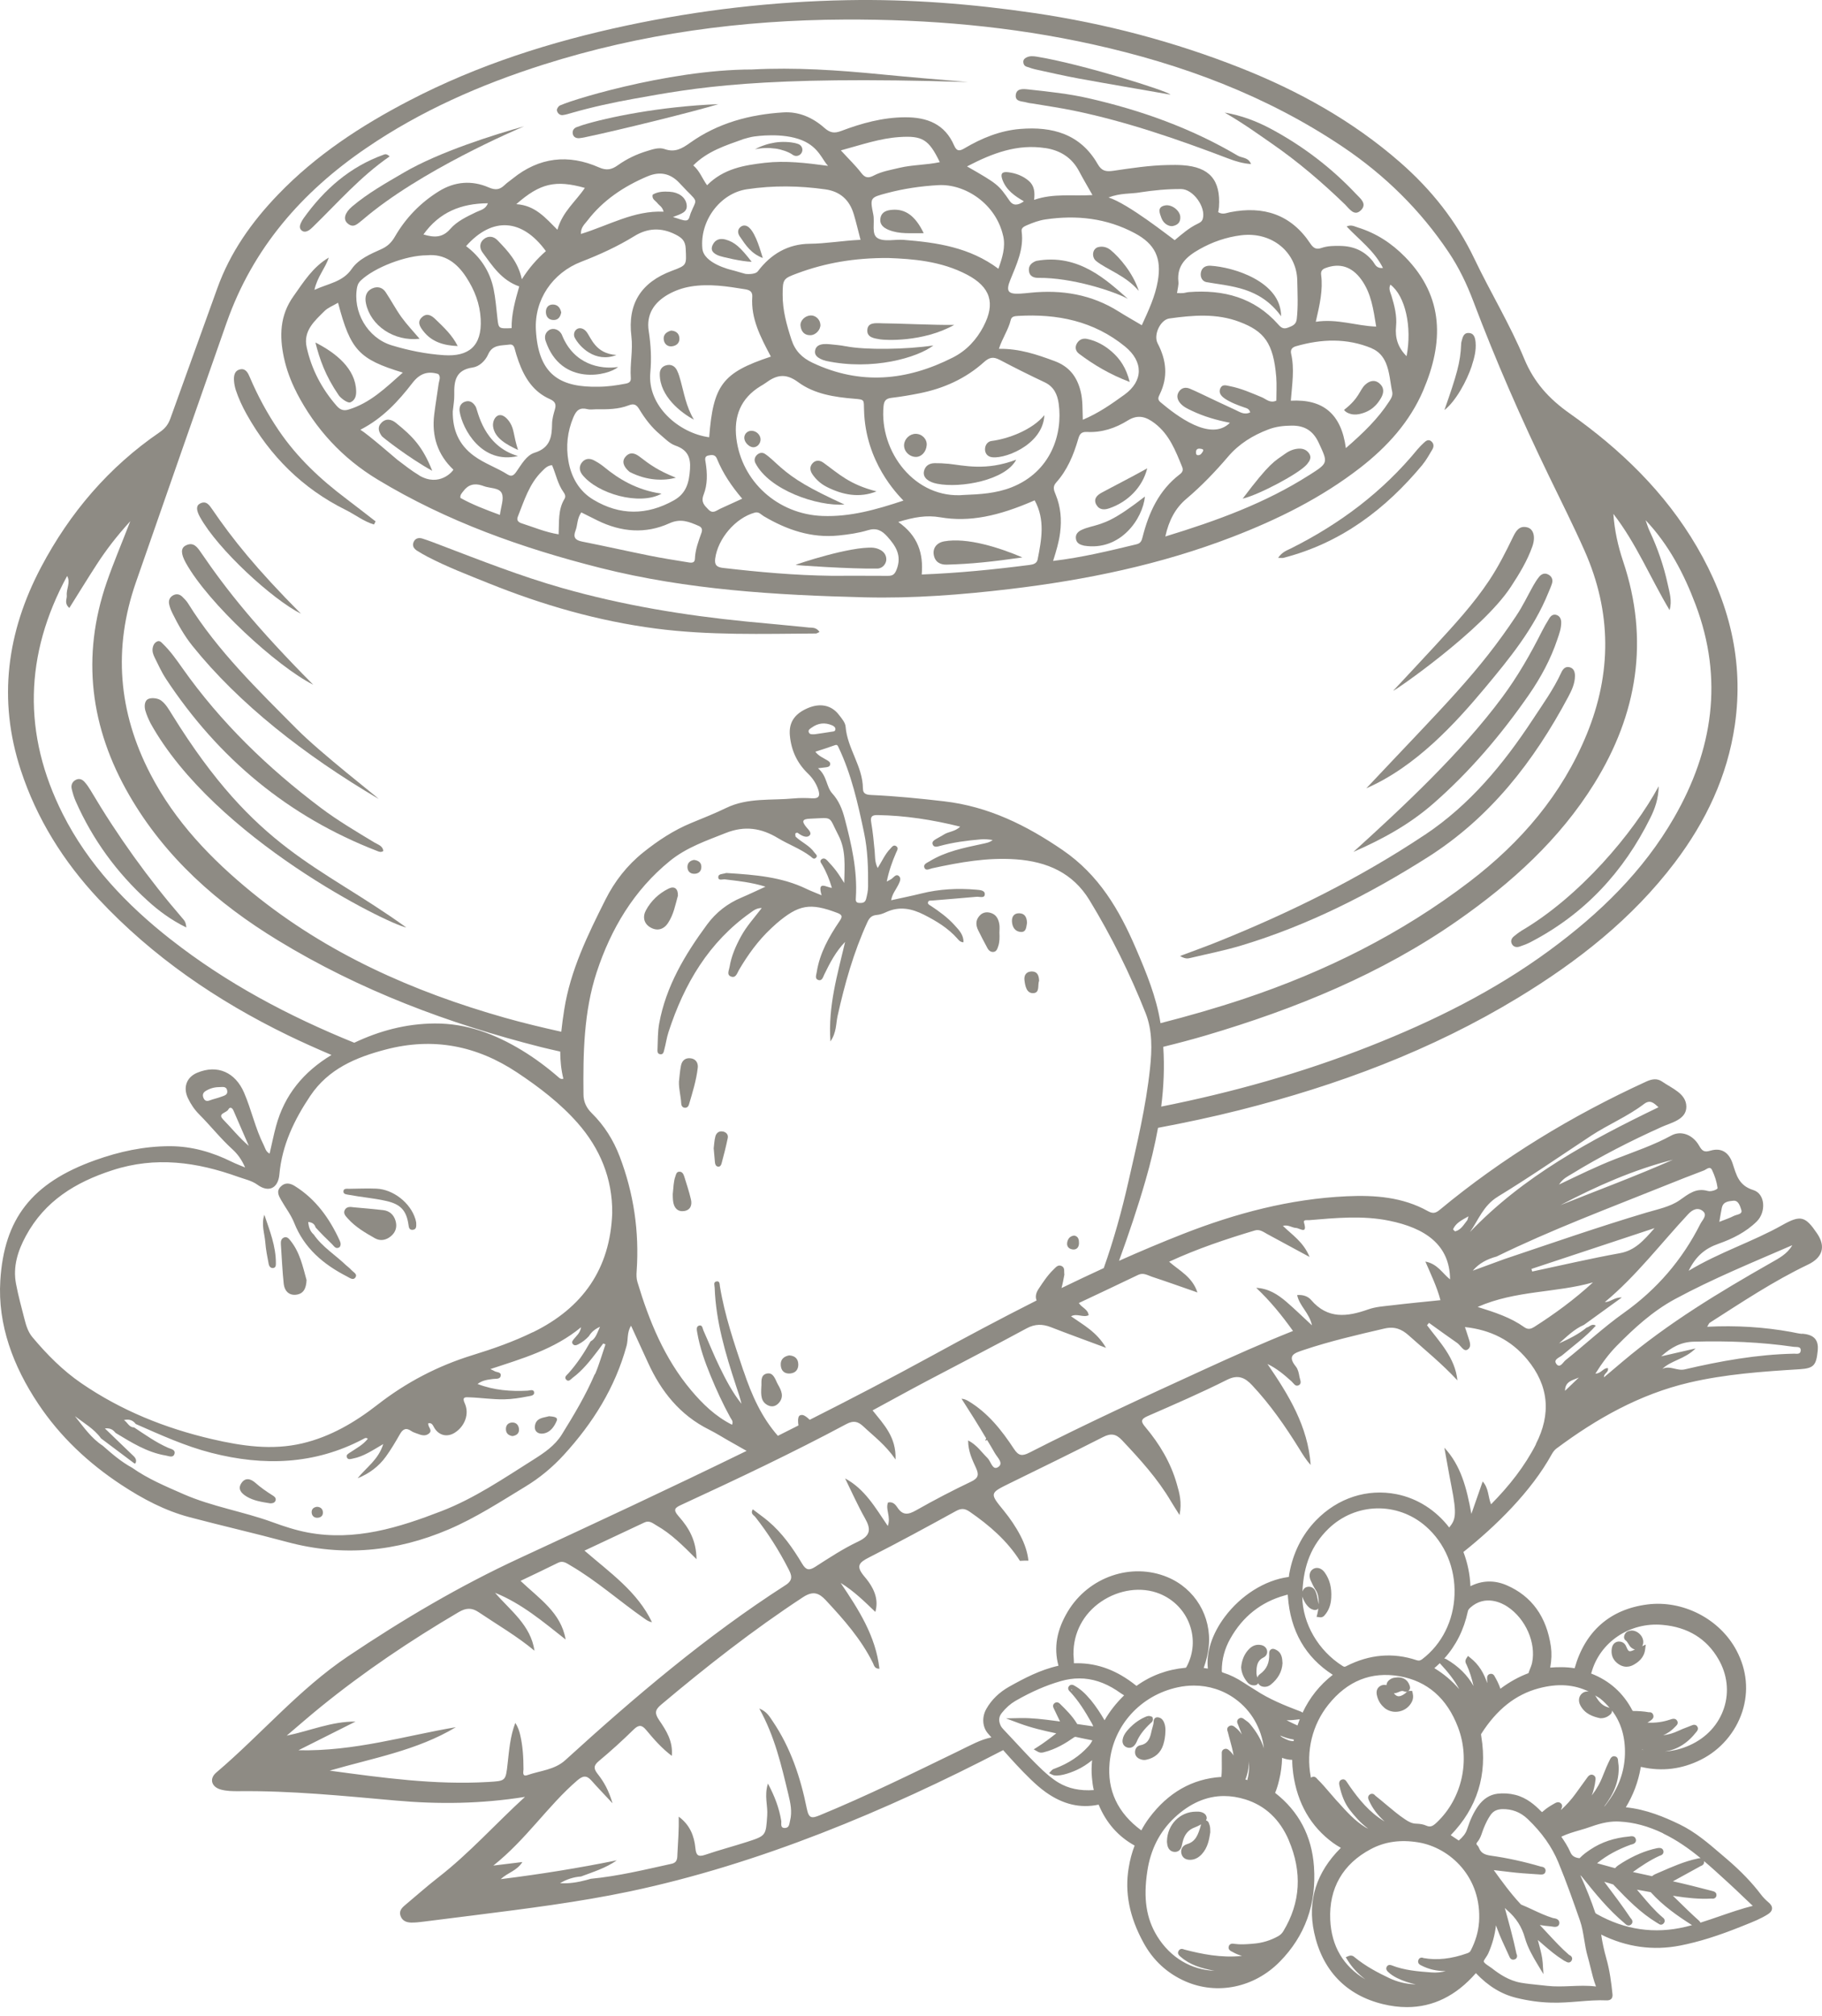 <?xml version="1.0" encoding="UTF-8"?> <svg xmlns="http://www.w3.org/2000/svg" width="170" height="188" viewBox="0 0 170 188" fill="none"> <path d="M112.918 170.657C112.918 170.489 112.908 170.325 112.82 170.106C112.768 169.905 112.665 169.816 112.521 169.774C112.577 169.681 112.614 169.574 112.577 169.443C112.437 168.957 111.815 168.943 111.591 168.962C110.097 168.962 108.911 170.171 108.883 171.722V171.792C108.892 171.848 108.897 171.936 108.911 172.025C108.976 172.445 109.224 172.698 109.593 172.716H109.625C109.84 172.716 110.181 172.623 110.279 172.077C110.298 171.969 110.326 171.866 110.354 171.759C110.522 171.082 110.882 170.648 111.461 170.437C111.629 170.372 111.797 170.297 111.956 170.209L112.049 170.157C112.049 170.157 112.068 170.143 112.077 170.139C112.072 170.167 112.058 170.176 112.054 170.204C111.792 171.129 111.559 171.754 110.755 171.992C110.349 172.114 110.134 172.464 110.228 172.866C110.312 173.239 110.601 173.454 111.031 173.454H111.078C111.47 173.44 111.825 173.263 112.133 172.926C112.707 172.301 112.824 171.526 112.922 170.9V170.844C112.922 170.774 112.922 170.713 112.918 170.657Z" fill="#443E32" fill-opacity="0.6"></path> <path d="M129.153 159.268C129.452 159.516 129.821 159.651 130.209 159.651C130.321 159.651 130.433 159.637 130.545 159.618C131.054 159.516 131.474 159.203 131.712 158.755C131.853 158.493 131.881 158.208 131.806 157.895L131.759 157.699H131.554C131.339 157.699 131.217 157.83 131.11 157.933C130.835 158.138 130.606 158.231 130.414 158.189C130.288 158.166 130.167 158.063 130.05 157.923C130.167 157.923 130.283 157.9 130.4 157.849L130.466 157.821C130.69 157.722 130.816 157.666 130.984 157.736C131.068 157.769 131.302 157.867 131.479 157.638C131.619 157.466 131.554 157.279 131.516 157.176C131.348 156.7 130.97 156.438 130.447 156.434L130.302 156.448C130.139 156.462 129.929 156.48 129.737 156.602C129.504 156.746 129.382 156.933 129.359 157.167C129.209 157.12 129.046 157.125 128.878 157.195C128.532 157.344 128.383 157.662 128.462 158.068C128.56 158.558 128.798 158.965 129.163 159.268H129.153Z" fill="#443E32" fill-opacity="0.6"></path> <path d="M108.537 162.718C108.663 162.316 108.729 161.905 108.738 161.429V161.373C108.738 161.191 108.729 160.915 108.612 160.649C108.556 160.518 108.453 160.28 108.163 160.191C108.079 160.168 107.93 160.121 107.785 160.224C107.692 160.294 107.645 160.401 107.64 160.546C107.64 160.747 107.58 160.948 107.519 161.158C107.482 161.289 107.444 161.419 107.421 161.55C107.267 162.311 106.968 162.666 106.398 162.769C106.109 162.82 105.917 163.063 105.903 163.385C105.889 163.67 106.039 163.904 106.305 164.03C106.454 164.1 106.608 164.142 106.763 164.142C106.828 164.142 106.893 164.133 106.959 164.119C107.757 163.95 108.304 163.465 108.537 162.718Z" fill="#443E32" fill-opacity="0.6"></path> <path d="M107.389 160.684C107.445 160.642 107.613 160.502 107.557 160.264L107.529 160.138L107.417 160.087C107.169 159.975 106.954 160.087 106.796 160.157C106.175 160.437 105.624 160.871 105.147 161.436C104.923 161.707 104.788 161.969 104.746 162.244C104.694 162.557 104.82 162.818 105.087 162.945C105.18 162.987 105.278 163.01 105.371 163.01C105.563 163.01 105.736 162.921 105.871 162.753C105.946 162.66 106.006 162.562 106.049 162.464C106.301 161.856 106.721 161.296 107.384 160.684H107.389ZM107.09 160.269L107.132 160.315C107.132 160.315 107.085 160.315 107.067 160.325C107.076 160.306 107.081 160.283 107.09 160.269Z" fill="#443E32" fill-opacity="0.6"></path> <path d="M151.779 155.443C151.989 155.443 152.194 155.387 152.395 155.279C152.853 155.027 153.395 154.63 153.497 153.836L153.558 153.379L153.222 153.533C153.306 153.388 153.343 153.215 153.315 153.005C153.245 152.505 152.755 152.076 152.251 152.066C151.961 152.09 151.746 152.164 151.62 152.384C151.452 152.683 151.55 152.898 151.681 152.991C151.784 153.066 151.854 153.182 151.933 153.309C151.975 153.379 152.017 153.444 152.064 153.514C152.129 153.603 152.297 153.79 152.549 153.836C152.521 153.85 152.489 153.864 152.461 153.878C152.241 153.986 152.087 154.023 152.003 153.986C151.924 153.953 151.84 153.827 151.756 153.612C151.573 153.131 151.223 153.098 151.022 153.094C150.681 153.122 150.448 153.36 150.387 153.738C150.299 154.271 150.457 154.733 150.845 155.069C151.134 155.321 151.452 155.447 151.77 155.447L151.779 155.443Z" fill="#443E32" fill-opacity="0.6"></path> <path d="M119.008 153.84C118.933 153.807 118.737 153.719 118.574 153.84C118.462 153.915 118.41 154.041 118.42 154.218C118.457 155.078 118.186 155.685 117.565 156.128C117.444 156.217 117.36 156.329 117.318 156.455C117.276 156.32 117.238 156.189 117.234 156.077C117.22 155.339 117.322 154.853 117.897 154.578C118.13 154.466 118.261 154.232 118.228 153.98C118.191 153.705 117.995 153.499 117.691 153.429C117.266 153.336 116.883 153.457 116.561 153.779C116.127 154.209 115.879 154.765 115.805 155.474V155.521C115.842 156.021 116.038 156.478 116.402 156.913C116.524 157.053 116.678 157.142 116.846 157.17C116.897 157.174 116.958 157.184 117.019 157.184C117.108 157.184 117.201 157.165 117.285 157.109C117.318 157.086 117.36 157.044 117.388 156.983C117.472 157.132 117.603 157.277 117.901 157.314C117.939 157.314 117.972 157.319 118.009 157.319C118.21 157.319 118.406 157.249 118.569 157.114C119.251 156.563 119.62 155.895 119.662 155.129V155.101C119.639 154.657 119.606 154.102 118.999 153.84H119.008Z" fill="#443E32" fill-opacity="0.6"></path> <path d="M168.13 124.402C167.794 124.374 167.462 124.285 167.131 124.225C164.576 123.762 161.994 123.603 159.285 123.739C159.421 123.524 159.454 123.407 159.533 123.361C162.522 121.451 165.473 119.48 168.681 117.948C170.054 117.294 170.381 116.267 169.536 115.03C168.443 113.423 168.009 113.292 166.29 114.259C163.521 115.819 160.467 116.767 157.558 118.518C158.235 117.136 159.103 116.435 160.322 116.006C161.634 115.543 162.9 114.918 163.918 113.914C164.791 113.045 164.721 111.34 163.591 110.99C162.213 110.561 162.008 109.561 161.658 108.506C161.321 107.497 160.635 107.002 159.57 107.32C159.024 107.483 158.818 107.352 158.538 106.857C157.954 105.821 156.843 105.41 155.946 105.9C154.279 106.811 152.486 107.408 150.735 108.09C148.993 108.767 147.321 109.589 145.463 110.476C145.841 109.897 146.266 109.725 146.635 109.496C149.339 107.838 152.154 106.4 155.054 105.097C155.956 104.695 157.352 104.415 157.343 103.206C157.329 101.987 155.998 101.51 155.087 100.875C154.611 100.544 154.121 100.632 153.593 100.875C146.663 104.051 140.195 107.973 134.32 112.844C133.937 113.162 133.671 113.199 133.232 112.956C130.869 111.639 128.287 111.448 125.653 111.569C120.348 111.812 115.3 113.157 110.383 115.081C108.37 115.87 106.38 116.711 104.41 117.589C105.306 115.118 106.152 112.629 106.88 110.098C107.352 108.468 107.749 106.834 108.048 105.186C110.588 104.709 113.124 104.172 115.641 103.537C124.789 101.23 133.55 97.966 141.647 93.049C147.223 89.663 152.295 85.684 156.269 80.44C159.164 76.615 161.172 72.403 161.868 67.617C162.732 61.639 161.335 56.147 158.323 50.992C155.349 45.897 151.193 41.9 146.434 38.542C144.51 37.183 143.123 35.647 142.217 33.461C140.891 30.262 139.07 27.283 137.58 24.163C135.889 20.614 133.536 17.668 130.612 15.118C126.204 11.274 121.161 8.477 115.758 6.338C109.547 3.882 103.121 2.192 96.504 1.216C90.727 0.366 84.913 -0.092 79.08 0.015C72.132 0.142 65.244 0.935 58.44 2.388C51.402 3.887 44.598 6.049 38.191 9.379C33.689 11.718 29.486 14.464 25.951 18.139C23.49 20.694 21.468 23.542 20.264 26.919C18.816 30.963 17.34 34.997 15.893 39.041C15.696 39.588 15.398 39.971 14.902 40.307C10.149 43.557 6.515 47.821 3.835 52.892C0.645 58.931 -0.219 65.235 1.934 71.81C3.424 76.363 5.922 80.342 9.182 83.83C14.239 89.238 20.25 93.338 26.876 96.56C28.216 97.209 29.57 97.812 30.929 98.391C28.333 99.96 26.544 102.099 25.751 105.045C25.526 105.877 25.358 106.722 25.157 107.591C24.784 107.399 24.747 107.067 24.611 106.806C23.817 105.237 23.462 103.5 22.767 101.893C21.949 100.011 20.291 99.26 18.41 100.044C17.396 100.464 17.065 101.417 17.536 102.421C17.802 102.986 18.153 103.5 18.596 103.943C19.652 105.003 20.581 106.185 21.692 107.194C22.159 107.619 22.552 108.146 22.869 108.884C22.374 108.674 21.987 108.534 21.622 108.352C19.801 107.455 17.905 106.899 15.846 106.899C13.436 106.899 11.134 107.399 8.888 108.202C2.938 110.327 0.384 113.689 0.029 119.433C-0.228 123.571 1.248 127.447 3.559 130.912C5.605 133.985 8.253 136.464 11.335 138.491C13.305 139.785 15.379 140.887 17.662 141.494C20.693 142.297 23.752 142.993 26.778 143.81C31.952 145.206 36.958 144.73 41.852 142.643C44.383 141.564 46.681 140.065 49.02 138.645C50.356 137.837 51.547 136.847 52.607 135.689C55.316 132.728 57.394 129.417 58.463 125.513C58.622 124.93 58.482 124.276 58.879 123.641C59.43 124.841 59.948 125.957 60.457 127.078C61.685 129.777 63.45 131.986 66.164 133.335C66.897 133.7 67.583 134.153 68.302 134.545C68.76 134.797 69.208 135.059 69.661 135.315C62.647 138.743 55.563 142.04 48.474 145.323C42.875 147.915 37.598 151.034 32.48 154.467C27.894 157.544 24.35 161.775 20.179 165.315C19.488 165.903 19.736 166.683 20.646 166.912C21.151 167.043 21.692 167.057 22.22 167.052C27.137 166.996 32.022 167.491 36.911 167.925C40.914 168.285 44.897 168.238 48.983 167.584C46.228 170.101 43.795 172.843 40.895 175.093C39.825 175.925 38.807 176.835 37.766 177.704C37.463 177.961 37.224 178.241 37.369 178.675C37.528 179.142 37.911 179.292 38.345 179.306C38.719 179.315 39.097 179.273 39.471 179.226C41.082 179.03 42.693 178.825 44.299 178.619C49.128 178.007 53.966 177.405 58.734 176.406C70.777 173.87 82.704 168.883 93.599 163.223C94.421 164.152 95.266 165.081 96.168 165.95C96.555 166.323 97.022 166.753 97.559 167.136C99.17 168.285 100.786 168.672 102.509 168.308L102.518 168.336C103.224 170.017 104.335 171.278 105.862 172.123C105.862 172.123 105.862 172.128 105.862 172.133C105.615 172.773 105.432 173.45 105.311 174.201C104.928 176.494 105.376 178.778 106.689 181.178C107.585 182.827 108.898 184.036 110.588 184.783C113.558 186.086 117.014 185.381 119.395 182.967C121.768 180.567 122.842 177.582 122.599 174.089C122.398 171.231 121.179 168.929 118.975 167.211C119.115 166.874 119.232 166.506 119.349 166.015C119.517 165.329 119.606 164.647 119.624 163.942C119.942 164.068 120.245 164.129 120.554 164.129H120.568C120.568 164.558 120.605 164.993 120.661 165.408C121.044 168.173 122.295 170.349 124.369 171.867C124.588 172.03 124.822 172.17 125.065 172.31C125.079 172.32 125.093 172.329 125.107 172.338L125.097 172.348C122.814 174.622 121.978 177.27 122.613 180.226C123.374 183.761 125.592 186.077 129.034 186.913C129.805 187.1 130.552 187.193 131.276 187.193C133.709 187.193 135.866 186.133 137.706 184.022C138.855 185.236 140.097 185.993 141.489 186.329C142.572 186.595 143.646 186.745 144.683 186.773C145.584 186.805 146.443 186.731 147.303 186.665C148.171 186.595 149.063 186.521 149.95 186.563C150.09 186.563 150.249 186.521 150.338 186.423C150.464 186.287 150.464 186.105 150.45 185.979C150.343 184.923 150.198 183.784 149.876 182.649C149.665 181.902 149.507 181.169 149.395 180.426C151.762 181.599 154.247 181.944 156.773 181.449C158.492 181.113 160.308 180.543 162.48 179.67L162.863 179.516C163.558 179.24 164.277 178.955 164.936 178.54C165.099 178.437 165.319 178.269 165.338 178.012C165.356 177.751 165.16 177.55 165.006 177.419C164.716 177.172 164.497 176.943 164.32 176.709C163.47 175.584 162.41 174.482 161.074 173.342L160.57 172.913C159.388 171.899 158.169 170.849 156.703 170.143C155.288 169.462 153.602 168.747 151.697 168.556C152.383 167.426 152.846 166.197 153.074 164.908C153.088 164.843 153.098 164.806 153.093 164.787C153.112 164.787 153.149 164.792 153.196 164.806C155.083 165.231 156.927 165.002 158.688 164.124C160.523 163.213 161.933 161.574 162.564 159.632C163.175 157.731 162.993 155.765 162.027 153.939C160.462 150.978 157.016 149.213 153.705 149.638C150.235 150.082 147.891 152.132 146.92 155.587C146.102 155.452 145.29 155.475 144.641 155.527C144.771 154.822 144.79 154.177 144.706 153.57C144.304 150.782 142.913 148.853 140.564 147.84C139.429 147.354 138.276 147.387 137.197 147.938C137.155 146.836 136.931 145.762 136.543 144.744C139.565 142.334 142.866 139.112 144.79 135.619C144.898 135.428 145.042 135.231 145.215 135.101C148.97 132.303 152.976 130.039 157.595 128.95C160.999 128.152 164.455 127.914 167.925 127.699C169.246 127.615 169.466 127.325 169.601 125.952C169.709 124.836 169.115 124.467 168.153 124.383L168.13 124.402ZM160.663 112.62C160.789 112.046 161.335 112.027 161.728 111.985C162.218 111.933 162.363 112.517 162.47 112.839C162.61 113.26 162.059 113.26 161.788 113.395C161.401 113.596 160.981 113.731 160.42 113.956C160.528 113.353 160.579 112.984 160.658 112.625L160.663 112.62ZM156.091 108.16C152.635 109.687 149.105 110.995 145.607 112.391C148.965 110.621 152.416 109.099 156.091 108.16ZM155.283 110.607C156.507 110.112 157.735 109.631 158.973 109.164C159.215 109.076 159.542 108.702 159.743 109.127C159.995 109.655 160.182 110.229 160.257 110.799C160.275 110.929 159.682 111.168 159.346 111.074C158.258 110.766 157.572 111.331 156.726 111.929C155.839 112.555 154.648 112.783 153.569 113.106C149.124 114.432 144.739 115.959 140.344 117.435C139.368 117.794 138.392 118.149 137.416 118.509C138.014 117.799 138.785 117.421 139.644 117.187C144.734 114.698 150.034 112.718 155.283 110.607ZM154.377 114.539C153.322 115.749 152.519 116.631 151.132 116.879C148.395 117.374 145.682 118.009 142.96 118.588C142.936 118.509 142.913 118.425 142.889 118.345C146.616 117.112 150.338 115.875 154.377 114.539ZM139.747 111.607C142.707 109.809 145.556 107.833 148.447 105.928C150.053 104.873 151.851 104.135 153.387 102.967C153.98 102.514 154.317 102.883 154.746 103.266C148.316 106.367 142.128 109.701 137.155 114.904C137.958 113.764 138.397 112.433 139.747 111.611V111.607ZM137.015 113.437C136.931 113.722 136.931 113.769 136.907 113.797C136.58 114.198 136.338 114.689 135.791 114.838C135.74 114.852 135.567 114.67 135.581 114.637C135.838 114.072 136.342 113.815 137.019 113.437H137.015ZM155.778 56.899C156.026 56.054 155.778 55.279 155.61 54.508C155.237 52.785 154.667 51.127 153.915 49.53C153.761 49.203 153.663 48.853 153.541 48.517C155.694 50.782 157.119 53.504 158.207 56.395C160.822 63.33 159.832 69.942 156.203 76.246C153.313 81.271 149.241 85.203 144.613 88.608C139.434 92.418 133.723 95.243 127.768 97.588C121.445 100.077 114.954 101.889 108.346 103.206C108.58 101.366 108.659 99.512 108.538 97.63C109.874 97.303 111.2 96.953 112.521 96.565C120.852 94.099 128.843 90.858 136.011 85.852C141.017 82.355 145.514 78.301 148.76 73.066C152.776 66.589 153.91 59.687 151.44 52.341C150.964 50.922 150.641 49.46 150.534 47.928C152.682 50.693 153.994 53.924 155.783 56.908L155.778 56.899ZM21.146 30.089C23.588 23.145 28.16 17.906 34.175 13.806C39.265 10.331 44.832 7.894 50.674 6.035C59.827 3.126 69.213 1.865 78.819 1.823C86.632 1.79 94.337 2.453 101.958 4.139C110.289 5.984 118.181 8.916 125.303 13.707C129.221 16.341 132.536 19.601 135.17 23.533C136.128 24.962 136.861 26.494 137.468 28.1C139.56 33.639 141.937 39.056 144.515 44.379C145.64 46.705 146.803 49.012 147.854 51.379C150.371 57.067 150.394 62.764 148.045 68.49C145.733 74.117 141.913 78.563 137.118 82.224C130.734 87.099 123.64 90.625 116.042 93.161C113.479 94.015 110.887 94.758 108.281 95.425C107.889 92.955 106.95 90.704 105.979 88.444C104.433 84.848 102.537 81.603 99.156 79.287C95.752 76.956 92.217 75.214 88.084 74.733C85.838 74.472 83.587 74.248 81.331 74.145C80.906 74.126 80.514 74.084 80.514 73.533C80.5 71.469 79.057 69.807 78.898 67.771C78.87 67.392 78.539 67.009 78.282 66.678C77.581 65.749 76.498 65.538 75.312 66.066C74.051 66.626 73.584 67.467 73.701 68.635C73.841 70.026 74.382 71.175 75.382 72.142C75.807 72.552 76.143 73.043 76.339 73.622C76.521 74.164 76.475 74.49 75.779 74.453C75.214 74.42 74.644 74.411 74.084 74.463C71.959 74.668 69.773 74.374 67.751 75.354C66.687 75.873 65.575 76.307 64.482 76.76C62.848 77.437 61.391 78.399 60.018 79.497C58.514 80.701 57.347 82.196 56.492 83.9C54.844 87.183 53.219 90.494 52.644 94.169C52.537 94.851 52.439 95.538 52.369 96.224C50.608 95.832 48.857 95.416 47.111 94.921C38.532 92.488 30.509 88.93 23.537 83.256C19.708 80.136 16.327 76.62 14.024 72.174C11.036 66.407 10.541 60.458 12.68 54.312C15.491 46.238 18.307 38.168 21.141 30.099L21.146 30.089ZM78.805 76.307C78.585 75.471 78.268 74.668 77.651 73.996C77.082 73.37 77.184 72.375 76.325 71.651C76.746 71.6 76.909 71.586 77.068 71.562C77.231 71.534 77.418 71.516 77.455 71.306C77.493 71.1 77.339 71.002 77.194 70.913C76.82 70.685 76.4 70.526 76.073 70.11C76.722 69.895 77.306 69.718 77.876 69.508C78.1 69.424 78.146 69.508 78.231 69.685C79.44 72.216 80.042 74.92 80.617 77.647C80.972 79.324 81.009 80.996 80.995 82.686C80.995 83.088 80.906 83.466 80.808 83.849C80.71 84.213 80.439 84.227 80.145 84.209C79.804 84.185 79.842 83.928 79.856 83.709C80.014 81.168 79.44 78.726 78.805 76.302V76.307ZM76.012 68.48C75.797 68.48 75.564 68.527 75.471 68.312C75.363 68.079 75.592 67.962 75.737 67.859C76.325 67.43 76.965 67.355 77.642 67.649C77.796 67.719 77.955 67.827 77.946 68.013C77.936 68.242 77.717 68.219 77.567 68.247C77.044 68.336 76.521 68.406 76.012 68.48ZM15.902 87.594C11.788 84.363 8.22 80.608 5.848 75.901C2.102 68.466 2.284 61.041 6.263 53.719C6.609 54.321 6.17 54.928 6.231 55.535C6.263 55.872 5.96 56.245 6.469 56.703C7.337 55.321 8.164 53.971 9.023 52.645C9.896 51.3 10.868 50.025 12.157 48.61C11.349 50.697 10.592 52.472 9.962 54.289C7.566 61.237 8.416 67.869 12.068 74.178C15.421 79.973 20.273 84.255 25.923 87.697C33.568 92.362 41.852 95.472 50.505 97.662C51.094 97.812 51.682 97.938 52.271 98.073C52.275 98.919 52.355 99.764 52.565 100.609C52.317 100.67 52.215 100.558 52.112 100.469C51.043 99.54 49.908 98.694 48.703 97.961C46.205 96.448 43.561 95.435 40.563 95.454C37.869 95.472 35.403 96.14 33.054 97.251C26.941 94.772 21.137 91.704 15.906 87.594H15.902ZM19.572 102.626C19.316 102.725 19.124 102.682 19.007 102.444C18.881 102.192 18.9 101.94 19.157 101.772C19.544 101.52 19.974 101.394 20.436 101.389C20.735 101.389 21.113 101.277 21.197 101.706C21.282 102.131 20.889 102.192 20.618 102.295C20.277 102.426 19.913 102.496 19.572 102.626ZM20.805 104.387C20.273 103.845 21.132 103.794 21.296 103.486C21.45 103.196 21.664 103.304 21.781 103.57C22.262 104.667 22.738 105.769 23.215 106.871C22.318 106.11 21.608 105.209 20.8 104.387H20.805ZM55.493 128.161C54.648 130.137 53.541 131.981 52.411 133.802C51.766 134.835 50.762 135.507 49.763 136.137C46.994 137.884 44.262 139.747 41.203 140.929C37.22 142.47 33.134 143.749 28.739 142.932C27.595 142.717 26.498 142.358 25.414 141.961C22.683 140.966 19.782 140.518 17.102 139.341C15.454 138.617 13.796 137.926 12.315 136.88C11.307 136.334 10.447 135.591 9.593 134.839C8.505 134.129 7.786 133.069 6.992 132.079C7.842 132.733 8.79 133.261 9.429 134.153C10.466 134.928 11.498 135.708 12.535 136.483C12.572 136.483 12.605 136.478 12.642 136.478C12.82 136.067 12.521 135.857 12.283 135.628C11.498 134.867 10.709 134.111 9.784 133.219C10.387 133.163 10.588 133.415 10.793 133.644C12.264 134.531 13.721 135.456 15.458 135.745C15.748 135.792 16.145 135.997 16.275 135.605C16.406 135.194 15.944 135.143 15.692 135.031C14.547 134.526 13.543 133.807 12.511 133.125C12.026 133.125 11.904 132.649 11.563 132.444C12.03 132.327 12.395 132.444 12.666 132.808C14.977 133.821 17.279 134.877 19.731 135.502C24.597 136.749 29.356 136.604 33.895 134.209C34.012 134.148 34.133 134.041 34.32 134.181C33.881 134.75 33.255 135.068 32.685 135.451C32.517 135.563 32.288 135.675 32.354 135.885C32.443 136.184 32.718 136.072 32.933 136.03C33.923 135.839 34.74 135.273 35.758 134.68C35.305 136.151 34.156 136.871 33.367 137.87C34.437 137.44 35.333 136.777 36.001 135.853C36.482 135.189 36.898 134.484 37.304 133.774C37.579 133.284 37.878 133.116 38.378 133.466C38.537 133.578 38.733 133.634 38.92 133.704C39.293 133.844 39.685 133.989 40.036 133.686C40.4 133.368 39.882 133.083 39.966 132.733C40.335 132.677 40.395 132.967 40.54 133.195C40.984 133.901 41.749 134.059 42.445 133.611C43.365 133.023 43.818 131.86 43.361 130.874C43.076 130.258 43.445 130.309 43.772 130.319C44.869 130.356 45.957 130.529 47.064 130.506C47.806 130.492 48.526 130.375 49.245 130.235C49.487 130.188 49.861 130.165 49.838 129.88C49.81 129.52 49.427 129.693 49.212 129.702C47.652 129.777 46.12 129.674 44.556 129.077C45.028 128.717 45.513 128.675 45.999 128.61C46.265 128.572 46.662 128.652 46.718 128.315C46.784 127.932 46.326 128.007 46.111 127.862C46.041 127.816 45.962 127.788 45.756 127.685C48.759 126.695 51.715 125.85 54.218 123.781C54.12 124.346 53.784 124.575 53.55 124.878C53.443 125.014 53.312 125.159 53.429 125.327C53.569 125.532 53.774 125.471 53.956 125.378C54.33 125.187 54.657 124.93 54.947 124.617C55.161 124.267 55.442 123.991 55.983 123.739C55.703 124.341 55.591 124.836 55.101 125.107C54.512 126.163 53.849 127.171 53.041 128.077C52.897 128.236 52.626 128.418 52.803 128.642C53.046 128.95 53.265 128.619 53.438 128.493C54.377 127.797 55.087 126.877 55.792 125.957C55.96 125.742 56.119 125.518 56.282 125.299C56.352 125.327 56.422 125.355 56.492 125.383C56.175 126.307 55.909 127.255 55.526 128.152L55.493 128.161ZM49.721 124.243C47.914 125.126 46.013 125.794 44.103 126.382C40.848 127.386 37.92 128.913 35.23 131.005C33.134 132.64 30.831 133.999 28.198 134.615C25.372 135.278 22.589 134.867 19.815 134.227C15.425 133.209 11.316 131.561 7.585 129.002C5.848 127.811 4.381 126.326 3.032 124.72C2.621 124.229 2.439 123.631 2.284 123.029C2.004 121.936 1.705 120.844 1.495 119.737C1.187 118.135 1.663 116.655 2.415 115.268C4.176 112.018 7.02 110.266 10.471 109.146C14.52 107.824 18.377 108.375 22.234 109.762C22.841 109.981 23.472 110.098 24.023 110.495C25.064 111.252 25.951 110.831 26.068 109.529C26.311 106.801 27.455 104.434 28.949 102.206C30.635 99.694 33.19 98.615 35.992 97.882C40.428 96.719 44.486 97.522 48.264 100.035C50.319 101.403 52.289 102.907 53.905 104.747C55.965 107.091 57.151 109.893 57.123 113.124C56.936 118.336 54.372 121.978 49.73 124.248L49.721 124.243ZM69.372 127.867C68.503 125.275 67.616 122.688 67.172 119.975C67.14 119.779 67.172 119.438 66.836 119.513C66.537 119.583 66.677 119.891 66.682 120.096C66.794 123.263 67.695 126.261 68.671 129.235C68.853 129.791 69.05 130.342 69.185 130.926C68.344 129.875 67.728 128.689 67.144 127.493C66.598 126.382 66.145 125.224 65.636 124.094C65.552 123.907 65.547 123.561 65.258 123.622C64.926 123.692 65.015 124.042 65.052 124.271C65.29 125.668 65.762 126.998 66.299 128.301C66.845 129.632 67.448 130.94 68.144 132.205C68.246 132.392 68.447 132.556 68.302 132.878C66.761 132.103 65.561 130.945 64.478 129.656C61.993 126.695 60.569 123.211 59.472 119.559C59.374 119.232 59.378 118.901 59.402 118.555C59.658 114.871 59.131 111.289 57.814 107.847C57.239 106.339 56.38 104.966 55.213 103.817C54.722 103.336 54.447 102.771 54.442 102.085C54.4 98.232 54.466 94.361 55.67 90.681C57.001 86.637 59.135 83.027 62.521 80.281C64.067 79.03 65.902 78.409 67.714 77.689C69.484 76.989 71.02 77.218 72.594 78.17C73.579 78.763 74.686 79.16 75.62 79.861C75.769 79.973 75.914 80.197 76.124 80.006C76.349 79.796 76.087 79.655 75.989 79.511C75.541 78.857 74.784 78.558 74.228 78.026C74.228 77.876 74.098 77.661 74.411 77.666C74.476 77.713 74.546 77.755 74.611 77.801C74.906 77.998 75.307 78.156 75.541 77.913C75.774 77.666 75.41 77.358 75.242 77.152C74.784 76.592 74.84 76.382 75.601 76.354C77.806 76.265 77.259 76.046 78.231 77.909C78.954 79.3 78.796 80.804 78.772 82.35C78.525 81.972 78.291 81.579 78.02 81.22C77.768 80.884 77.479 80.571 77.194 80.263C77.058 80.118 76.876 79.982 76.671 80.127C76.433 80.295 76.605 80.477 76.704 80.641C77.091 81.294 77.376 81.995 77.619 82.803C77.138 82.784 76.222 82.06 76.661 83.499C76.12 83.27 75.681 83.111 75.265 82.91C72.949 81.785 70.446 81.589 67.933 81.43C67.849 81.425 67.756 81.411 67.681 81.439C67.434 81.528 67.009 81.477 67.018 81.817C67.028 82.168 67.42 81.99 67.639 82.014C68.858 82.163 70.086 82.28 71.422 82.695C70.591 83.074 69.895 83.41 69.18 83.713C67.873 84.264 66.803 85.096 65.958 86.245C63.899 89.042 62.138 91.989 61.503 95.463C61.363 96.233 61.382 97.037 61.349 97.826C61.34 98.008 61.312 98.26 61.564 98.316C61.891 98.391 61.928 98.097 61.979 97.896C62.129 97.354 62.199 96.784 62.376 96.252C63.833 91.774 66.121 87.865 70.058 85.096C70.32 84.909 70.586 84.689 71.076 84.685C70.367 85.609 69.647 86.394 69.138 87.333C68.648 88.229 68.242 89.159 68.073 90.172C68.022 90.494 67.779 90.914 68.2 91.073C68.667 91.255 68.779 90.746 68.951 90.457C69.787 89.037 70.74 87.716 71.95 86.585C72.113 86.431 72.281 86.277 72.449 86.128C74.532 84.353 75.583 84.18 78.118 85.138C78.618 85.325 78.609 85.502 78.329 85.913C77.343 87.37 76.484 88.888 76.204 90.662C76.162 90.938 76.003 91.288 76.353 91.4C76.713 91.512 76.797 91.111 76.909 90.882C77.437 89.798 77.988 88.738 78.852 87.846C78.156 90.84 77.25 93.791 77.483 97.13C78.062 96.275 77.988 95.486 78.147 94.767C78.814 91.76 79.645 88.808 80.934 85.997C81.117 85.595 81.341 85.371 81.798 85.334C82.102 85.311 82.41 85.198 82.686 85.068C83.909 84.498 85.067 84.731 86.211 85.311C87.351 85.89 88.434 86.539 89.298 87.505C89.443 87.669 89.578 87.87 89.896 87.879C89.919 87.183 89.471 86.735 89.074 86.296C88.43 85.581 87.65 85.012 86.846 84.479C86.711 84.391 86.515 84.321 86.599 84.11C86.66 83.952 86.837 84.003 86.972 83.989C88.35 83.872 89.728 83.765 91.105 83.639C91.385 83.611 91.871 83.812 91.885 83.405C91.904 83.018 91.4 83.004 91.077 82.976C89.35 82.826 87.64 82.915 85.95 83.335C85.053 83.559 84.147 83.737 83.148 83.961C83.246 83.368 83.587 82.985 83.802 82.551C83.942 82.261 84.133 81.92 83.862 81.696C83.591 81.477 83.377 81.841 83.157 81.99C83.064 82.051 82.961 82.093 82.737 82.215C82.942 81.215 83.246 80.361 83.61 79.525C83.694 79.329 83.876 79.09 83.62 78.918C83.363 78.745 83.213 79.006 83.064 79.16C82.588 79.641 82.321 80.276 81.892 80.954C81.602 80.379 81.658 79.879 81.612 79.394C81.527 78.497 81.443 77.601 81.289 76.713C81.196 76.176 81.336 76.008 81.878 76.017C84.455 76.06 86.977 76.447 89.588 77.096C89.107 77.577 88.49 77.545 88.042 77.848C87.832 77.988 87.594 78.091 87.379 78.226C87.187 78.343 86.93 78.483 87.014 78.735C87.122 79.058 87.435 78.969 87.673 78.903C88.934 78.558 90.218 78.394 91.516 78.282C91.876 78.254 92.24 78.282 92.618 78.343C92.329 78.586 91.969 78.633 91.614 78.712C89.928 79.076 88.233 79.408 86.734 80.328C86.501 80.468 86.123 80.599 86.249 80.921C86.384 81.257 86.725 81.033 86.987 80.977C89.555 80.421 92.128 79.954 94.79 80.146C97.69 80.356 100.095 81.397 101.655 83.956C103.7 87.314 105.446 90.84 106.889 94.487C107.529 96.098 107.492 97.873 107.3 99.656C106.918 103.238 106.077 106.717 105.283 110.215C104.662 112.952 103.915 115.646 102.985 118.266C101.664 118.873 100.352 119.494 99.044 120.129C99.156 119.713 99.236 119.289 99.31 118.873C99.264 118.579 99.376 118.242 99.072 118.084C98.717 117.902 98.502 118.205 98.283 118.415C97.732 118.948 97.316 119.587 96.896 120.222C96.653 120.591 96.583 120.956 96.719 121.287C93.403 122.959 90.12 124.71 86.86 126.494C83.124 128.535 79.347 130.501 75.55 132.416C75.298 132.168 75.036 131.981 74.868 131.967C74.49 131.939 74.49 132.219 74.462 132.425C74.457 132.607 74.476 132.775 74.499 132.943C73.859 133.265 73.22 133.592 72.58 133.91C71.067 132.196 70.128 130.104 69.386 127.886L69.372 127.867ZM48.843 164.964C48.843 163.904 48.778 162.849 48.539 161.817C48.451 161.429 48.32 161.051 48.082 160.682C47.601 161.929 47.508 163.209 47.363 164.479C47.181 166.109 47.19 166.095 45.569 166.193C40.601 166.487 35.697 165.805 30.761 165.137C34.754 163.97 38.896 163.269 42.534 161.084C37.761 161.892 33.092 163.349 27.843 163.237C29.818 162.247 31.494 161.406 33.171 160.561C30.92 160.542 28.931 161.429 26.75 161.873C27.81 160.976 28.856 160.056 29.935 159.183C33.988 155.896 38.308 152.991 42.805 150.348C43.482 149.951 44.019 149.928 44.65 150.352C46.396 151.529 48.227 152.585 49.87 153.953C49.516 151.562 47.638 150.231 46.191 148.55C48.684 149.554 50.688 151.263 52.775 152.907C52.355 150.409 50.319 149.101 48.568 147.438C49.786 146.855 50.931 146.318 52.065 145.753C52.532 145.519 52.868 145.795 53.214 145.995C55.67 147.424 57.786 149.325 60.107 150.941C60.317 151.086 60.518 151.244 60.831 151.291C59.476 148.452 56.941 146.696 54.536 144.618C56.464 143.712 58.3 142.857 60.125 141.993C60.597 141.769 60.919 142.077 61.27 142.278C62.61 143.039 63.698 144.123 64.987 145.416C64.968 143.642 64.249 142.465 63.343 141.442C62.745 140.765 62.974 140.62 63.623 140.322C68.797 137.935 73.948 135.498 78.973 132.812C79.641 132.458 80.056 132.57 80.547 133.027C81.523 133.947 82.615 134.746 83.559 136.119C83.629 134.013 82.466 132.859 81.415 131.538C83.12 130.618 84.787 129.693 86.478 128.801C89.578 127.162 92.702 125.56 95.789 123.888C96.569 123.468 97.265 123.473 98.049 123.776C99.651 124.402 101.272 124.986 103.2 125.705C102.313 124.201 101.076 123.571 99.931 122.763C100.501 122.455 101.066 122.917 101.575 122.66C101.5 122.09 100.959 121.983 100.66 121.525C102.528 120.643 104.363 119.784 106.194 118.901C106.684 118.663 107.081 118.943 107.492 119.078C108.841 119.522 110.182 120.003 111.727 120.54C111.237 119.074 110.074 118.537 109.084 117.673C111.723 116.454 114.394 115.562 117.093 114.754C117.537 114.623 117.892 114.904 118.251 115.1C119.475 115.758 120.703 116.426 122.188 117.229C121.618 115.833 120.591 115.198 119.699 114.329C120.194 114.194 120.535 114.502 120.913 114.521C121.268 114.535 122.015 115.174 121.67 114.03C121.576 113.717 121.982 113.811 122.155 113.797C124.644 113.587 127.166 113.348 129.608 113.848C132.952 114.525 135.273 116.076 135.296 119.321C134.577 118.751 134.133 117.874 132.994 117.659C133.526 118.892 134.073 120.017 134.4 121.259C132.873 121.418 131.378 121.558 129.893 121.736C129.146 121.824 128.366 121.871 127.666 122.118C125.704 122.814 123.878 123.052 122.328 121.236C122.057 120.918 121.595 120.732 121.03 120.783C121.24 121.806 122.169 122.441 122.412 123.608C121.53 122.796 120.796 122.072 120.016 121.404C119.218 120.722 118.345 120.162 117.21 120.11C118.489 121.311 119.578 122.641 120.642 124.131C117.766 125.275 115.02 126.503 112.288 127.755C106.833 130.253 101.384 132.756 96.037 135.484C95.35 135.834 95.023 135.764 94.608 135.133C93.464 133.392 92.179 131.762 90.344 130.664C90.162 130.557 89.971 130.473 89.714 130.45C90.508 131.678 91.278 132.906 92.016 134.153C91.983 134.218 91.946 134.283 91.918 134.358C91.983 134.34 92.044 134.326 92.105 134.307C92.343 134.708 92.59 135.105 92.819 135.516C93.039 135.918 93.692 136.474 93.118 136.833C92.6 137.16 92.46 136.296 92.137 135.983C91.586 135.446 91.161 134.769 90.33 134.339C90.33 135.362 90.713 136.133 91.063 136.899C91.348 137.524 91.306 137.851 90.61 138.183C88.873 139.009 87.164 139.901 85.492 140.849C84.754 141.27 84.231 141.368 83.718 140.574C83.554 140.322 83.288 140.023 82.854 140.13C82.597 140.789 83.148 141.438 82.835 142.32C81.672 140.602 80.687 138.869 78.852 137.884C79.463 139.126 80.028 140.401 80.71 141.606C81.285 142.619 81.233 143.222 80.066 143.773C78.674 144.431 77.371 145.29 76.068 146.126C75.485 146.5 75.2 146.434 74.84 145.832C73.967 144.375 72.991 142.979 71.674 141.867C71.216 141.484 70.726 141.143 70.236 140.765C69.993 141.186 70.329 141.298 70.469 141.475C71.665 142.993 72.692 144.618 73.57 146.336C73.855 146.892 74.046 147.354 73.294 147.835C65.897 152.585 59.229 158.254 52.747 164.157C51.743 165.072 50.407 165.133 49.212 165.553C48.684 165.74 48.843 165.212 48.848 164.974L48.843 164.964ZM101.739 158.515C101.239 157.913 100.791 157.516 100.258 157.217C99.95 157.021 99.782 157.198 99.726 157.278C99.67 157.353 99.576 157.549 99.852 157.787C100.613 158.604 101.197 159.529 101.846 160.673C101.911 160.79 101.967 160.902 102.005 161.009L101.827 160.981C101.384 160.916 100.945 160.85 100.501 160.79L100.464 160.715C100.039 160.033 99.492 159.482 98.913 158.917C98.689 158.684 98.493 158.772 98.4 158.838C98.306 158.908 98.171 159.062 98.334 159.361L98.904 160.551C98.75 160.533 98.591 160.509 98.437 160.491C97.33 160.346 96.289 160.215 95.196 160.234L93.861 160.262L95.112 160.729C96.237 161.145 97.414 161.42 98.554 161.658C97.956 162.13 97.414 162.541 96.807 162.928L96.452 163.153L96.817 163.363C97.064 163.503 97.26 163.456 97.391 163.423C98.53 163.143 99.478 162.545 100.179 162.055C100.277 161.985 100.324 161.976 100.412 161.999C100.917 162.111 101.416 162.214 101.921 162.312C101.823 162.522 101.701 162.709 101.538 162.882C100.73 163.774 99.707 164.46 98.446 164.932C98.353 164.96 98.222 165.002 98.115 165.119L97.881 165.375L98.194 165.525C98.647 165.74 99.707 165.427 100.496 165.058C100.977 164.834 101.43 164.544 101.897 164.166C101.846 164.689 101.827 165.24 101.883 165.805C101.921 166.193 101.963 166.58 102.056 166.949C100.763 167.038 99.689 166.809 98.759 166.253C98.162 165.894 97.648 165.436 97.265 165.081C96.401 164.269 95.579 163.386 94.785 162.527C94.407 162.121 94.029 161.714 93.646 161.313C93.534 161.201 93.417 161.06 93.347 160.897C93.155 160.453 93.197 160.094 93.482 159.744C93.865 159.267 94.272 158.912 94.72 158.646C96.21 157.787 97.601 157.18 98.974 156.788C99.562 156.619 100.137 156.535 100.707 156.535C101.888 156.535 103.037 156.904 104.172 157.642C104.251 157.693 104.33 157.75 104.41 157.806C104.559 157.908 104.718 158.016 104.886 158.114C104.125 158.856 103.527 159.627 103.06 160.439C102.701 159.823 102.266 159.146 101.739 158.506V158.515ZM100.039 157.619V157.637C99.997 157.642 99.973 157.637 99.95 157.633L99.983 157.567C99.983 157.567 100.02 157.6 100.039 157.619ZM98.755 159.132L98.745 159.122C98.745 159.122 98.727 159.108 98.722 159.099L98.755 159.071C98.755 159.071 98.755 159.108 98.755 159.132ZM98.572 159.277C98.572 159.277 98.53 159.267 98.521 159.258L98.544 159.225C98.544 159.225 98.558 159.249 98.563 159.258C98.563 159.263 98.568 159.272 98.572 159.277ZM100.16 154.27C100.137 152.295 101.076 150.511 102.733 149.381C104.41 148.237 106.507 147.947 108.211 148.643C109.509 149.171 110.523 150.212 110.994 151.511C111.471 152.813 111.373 154.21 110.714 155.447C110.667 155.536 110.653 155.536 110.593 155.545C108.926 155.699 107.394 156.255 106.04 157.231C106.035 157.231 106.016 157.217 105.965 157.175C104.232 155.793 102.444 155.12 100.515 155.12C100.426 155.12 100.333 155.12 100.244 155.12C100.226 155.12 100.212 155.12 100.202 155.12C100.202 154.924 100.188 154.728 100.174 154.527L100.156 154.266L100.16 154.27ZM106.488 170.708C104.279 169.083 103.284 166.959 103.532 164.385C103.863 160.93 106.422 158.104 109.902 157.362C110.401 157.255 110.901 157.203 111.396 157.203C112.792 157.203 114.128 157.628 115.258 158.45C116.748 159.533 117.691 161.168 117.929 163.059C117.691 162.289 117.257 161.532 116.626 160.785C116.505 160.64 116.36 160.537 116.22 160.439L116.094 160.346C115.87 160.155 115.692 160.211 115.58 160.29C115.501 160.346 115.333 160.514 115.505 160.827C115.58 161.014 115.65 161.201 115.725 161.387C115.772 161.513 115.823 161.635 115.87 161.766C115.702 161.509 115.487 161.28 115.221 161.074C115.146 161.014 114.922 160.827 114.665 161C114.543 161.079 114.431 161.233 114.567 161.546C114.627 161.803 114.697 162.06 114.768 162.312C114.894 162.774 115.024 163.251 115.099 163.732C114.992 163.55 114.852 163.386 114.674 163.237C114.609 163.176 114.45 163.04 114.231 163.125C114.109 163.171 113.969 163.279 113.997 163.568C113.997 163.797 113.997 164.026 113.997 164.255C114.002 164.722 114.011 165.203 113.964 165.67C113.955 165.73 113.955 165.754 113.932 165.726C111.242 165.898 108.986 167.187 107.221 169.55C106.936 169.933 106.693 170.321 106.488 170.713V170.708ZM116.393 165.983C116.393 165.983 116.388 166.011 116.383 166.02C116.327 165.997 116.271 165.978 116.201 165.964C116.421 165.408 116.528 164.838 116.523 164.245C116.579 164.862 116.533 165.436 116.388 165.983H116.393ZM120.241 171.619C121.52 174.598 121.347 177.456 119.741 180.109C119.615 180.314 119.465 180.459 119.26 180.576C118.541 180.977 117.756 181.216 116.934 181.276L116.776 181.29C116.234 181.332 115.716 181.37 115.164 181.29C114.824 181.22 114.693 181.379 114.651 181.524C114.609 181.65 114.599 181.879 114.982 182.033C115.267 182.201 115.571 182.327 115.884 182.416C113.941 182.621 112.096 182.238 110.504 181.823C110.154 181.659 110.004 181.869 109.953 181.972C109.864 182.154 109.925 182.322 110.172 182.509C111.06 183.28 112.124 183.569 113.147 183.77C113.208 183.779 113.269 183.793 113.329 183.803C111.148 183.723 109.21 182.579 107.978 180.595C106.946 178.927 106.661 177.045 107.053 174.491C107.356 172.492 108.206 170.82 109.584 169.527C111.018 168.182 112.568 167.505 114.207 167.505C114.861 167.505 115.524 167.612 116.206 167.822C118.05 168.402 119.414 169.681 120.25 171.628L120.241 171.619ZM120.712 162.34V162.377C120.371 162.401 120.077 162.261 119.699 162.064C119.582 162.004 119.498 161.938 119.437 161.864C119.853 162.032 120.264 162.172 120.712 162.237C120.712 162.275 120.712 162.307 120.712 162.34ZM121.081 160.869C121.081 160.869 121.067 160.911 121.063 160.925C121.053 160.925 121.039 160.916 121.03 160.911C120.675 160.752 120.348 160.598 120.044 160.435C120.427 160.449 120.815 160.402 121.226 160.351C121.24 160.351 121.254 160.346 121.273 160.341C121.207 160.514 121.142 160.692 121.081 160.869ZM121.277 159.594C119.89 159.066 118.419 158.478 117.107 157.605C116.934 157.493 116.757 157.381 116.575 157.273C116.393 157.161 116.211 157.049 116.033 156.928C115.384 156.498 114.758 156.194 114.123 155.998C114.011 155.961 113.997 155.952 113.997 155.807C113.997 154.765 114.263 153.766 114.786 152.837C115.944 150.768 117.658 149.409 119.881 148.793L120.012 148.755C120.059 148.746 120.105 148.732 120.152 148.723C120.152 148.769 120.161 148.83 120.166 148.891C120.395 152.108 121.805 154.565 124.355 156.199C123.131 157.152 122.188 158.333 121.534 159.734C121.483 159.678 121.403 159.632 121.282 159.594H121.277ZM123.131 150.838C123.155 150.838 123.183 150.838 123.211 150.838C123.421 150.838 123.524 150.726 123.584 150.656C123.967 150.226 124.173 149.694 124.21 149.026C124.266 148.088 124.07 147.312 123.603 146.659C123.323 146.266 122.912 146.131 122.562 146.308C122.202 146.49 122.085 146.948 122.291 147.396C122.421 147.686 122.557 147.98 122.739 148.256C122.884 148.475 122.973 148.713 123.015 149.022C123.043 149.222 123.043 149.423 123.038 149.629C123.01 149.512 122.987 149.395 122.968 149.269C122.916 148.98 122.865 148.676 122.73 148.386C122.576 148.06 122.258 147.919 121.926 148.013C121.721 148.069 121.6 148.228 121.525 148.433C121.628 145.972 122.384 144.1 123.944 142.582C126.48 140.125 130.388 140.037 133.041 142.358C134.825 143.927 135.801 146.248 135.712 148.727C135.628 151.16 134.526 153.355 132.691 154.747C132.504 154.882 132.382 154.906 132.158 154.831C129.977 154.102 127.773 154.289 125.616 155.391C125.476 155.471 125.415 155.466 125.265 155.373C123.001 153.948 121.544 151.427 121.506 148.909C121.632 149.246 121.81 149.633 122.169 149.942C122.267 150.026 122.398 150.091 122.562 150.138C122.608 150.152 122.65 150.156 122.697 150.156C122.8 150.156 122.898 150.119 122.968 150.054C122.987 150.035 122.991 150.012 123.005 149.988C122.982 150.161 122.963 150.334 122.916 150.511L122.842 150.796L123.136 150.829L123.131 150.838ZM134.344 155.125C135.1 155.938 135.717 156.708 136.151 157.539C135.483 156.76 134.703 156.106 133.83 155.578C133.83 155.578 133.835 155.573 133.839 155.569C134.012 155.419 134.18 155.27 134.339 155.116L134.348 155.125H134.344ZM124.873 168.107L124.626 167.836C124.444 167.631 124.266 167.421 124.084 167.211C123.724 166.79 123.355 166.356 122.916 165.926C122.804 165.777 122.688 165.702 122.562 165.702C122.51 165.702 122.454 165.716 122.398 165.744C122.375 165.758 122.342 165.772 122.314 165.8C122.305 165.763 122.3 165.73 122.295 165.693C121.847 163.302 122.445 160.855 123.939 158.987C125.718 156.76 127.951 155.872 130.575 156.33C133.171 156.783 135.011 158.385 136.039 161.093C137.216 164.175 136.412 167.743 134.054 169.971C133.69 170.316 133.461 170.438 133.073 170.265C132.826 170.153 132.513 170.092 132.144 170.083C131.766 170.078 131.453 169.919 131.079 169.667C130.486 169.27 129.926 168.798 129.384 168.345C129.039 168.056 128.698 167.766 128.324 167.472C128.277 167.416 128.189 167.309 128.044 167.295C127.974 167.295 127.881 167.295 127.787 167.379C127.628 167.51 127.605 167.692 127.75 167.963C128.067 168.658 128.525 169.275 129.188 169.877C127.759 169.032 126.76 167.766 125.961 166.632C125.924 166.58 125.886 166.529 125.854 166.473C125.793 166.384 125.737 166.291 125.653 166.179C125.494 165.917 125.312 165.922 125.172 165.978C125.032 166.034 124.887 166.179 124.976 166.534C125.186 167.505 125.485 168.201 125.933 168.789C126.358 169.34 126.919 170.008 127.661 170.554C127.591 170.526 127.516 170.489 127.428 170.438C126.424 169.835 125.634 168.953 124.873 168.103V168.107ZM137.995 179.292C137.935 180.165 137.673 181.052 137.22 181.925C137.164 182.038 137.071 182.108 136.903 182.168C135.422 182.696 134.082 182.841 132.821 182.617C132.77 182.593 132.658 182.547 132.527 182.598C132.471 182.621 132.387 182.677 132.345 182.794C132.312 182.873 132.233 183.144 132.606 183.303C133.288 183.658 134.031 183.831 134.857 183.831H134.899C134.474 183.947 134.035 183.994 133.559 183.957C132.317 183.863 131.037 183.765 129.856 183.298C129.58 183.191 129.45 183.326 129.398 183.41C129.342 183.499 129.281 183.686 129.501 183.896C129.744 184.13 130.029 184.321 130.374 184.489C130.939 184.765 131.523 184.947 132.102 185.073C131.205 185.045 130.379 184.844 129.604 184.475C128.6 183.999 127.432 183.396 126.382 182.533C126.33 182.486 126.213 182.383 126.041 182.383C125.98 182.383 125.91 182.397 125.835 182.425L125.564 182.537L125.718 182.789C126.176 183.541 126.764 184.13 127.404 184.615C125.335 183.382 124.229 181.514 124.117 179.039C123.986 176.111 125.293 173.837 127.904 172.455C129.211 171.759 130.664 171.554 132.326 171.825C135.296 172.31 138.29 175.089 138 179.287L137.995 179.292ZM147.741 185.199C147.345 185.199 146.952 185.218 146.565 185.232C145.836 185.26 145.084 185.292 144.356 185.208C144.094 185.18 143.833 185.152 143.571 185.124C143.025 185.068 142.465 185.012 141.918 184.919C140.783 184.723 139.863 184.088 139.191 183.56C139.102 183.49 139.004 183.424 138.901 183.359C138.705 183.228 138.5 183.093 138.444 182.948C138.416 182.883 138.547 182.696 138.631 182.57C138.715 182.448 138.794 182.327 138.85 182.21C139.238 181.342 139.48 180.464 139.579 179.567C139.621 179.675 139.663 179.787 139.7 179.894C139.98 180.651 140.326 181.388 140.657 182.098L140.825 182.467C140.961 182.836 141.236 182.771 141.32 182.743C141.447 182.701 141.503 182.617 141.526 182.556C141.582 182.42 141.531 182.299 141.493 182.215C141.19 180.777 140.793 179.343 140.405 177.947C140.48 178.021 140.555 178.091 140.634 178.162C141.461 178.871 141.998 179.717 142.282 180.739C142.535 181.631 143.006 182.453 143.464 183.214L144.01 184.116L143.94 183.06C143.903 182.509 143.763 181.981 143.627 181.468C143.581 181.29 143.529 181.113 143.487 180.931C143.609 181.038 143.73 181.146 143.851 181.248L143.992 181.37C144.552 181.855 145.136 182.355 145.836 182.794C145.892 182.836 145.962 182.883 146.079 182.929C146.397 183.14 146.565 182.967 146.621 182.878C146.7 182.761 146.695 182.654 146.677 182.589C146.635 182.434 146.504 182.369 146.397 182.318C145.701 181.72 145.066 181.029 144.449 180.366C144.225 180.118 143.996 179.875 143.767 179.637C143.735 179.605 143.702 179.567 143.669 179.534C144.01 179.59 144.356 179.637 144.701 179.661C144.739 179.661 144.785 179.67 144.827 179.679C144.986 179.712 145.411 179.787 145.486 179.418C145.514 179.278 145.472 179.18 145.43 179.119C145.322 178.96 145.131 178.923 144.977 178.899C144.94 178.89 144.902 178.885 144.87 178.876C144.234 178.68 143.609 178.39 143.011 178.11C142.651 177.942 142.287 177.774 141.918 177.624C141.904 177.615 141.876 177.582 141.829 177.531C140.928 176.56 140.139 175.472 139.373 174.412L139.555 174.435C139.994 174.482 140.424 174.533 140.858 174.589C141.675 174.692 142.502 174.743 143.3 174.795L143.707 174.823C144.076 174.851 144.174 174.692 144.202 174.542C144.23 174.402 144.183 174.309 144.141 174.253C144.043 174.122 143.889 174.103 143.781 174.089C142.198 173.622 140.615 173.277 139.074 173.062C138.467 172.978 138.164 172.777 137.995 172.343C137.958 172.24 137.897 172.161 137.855 172.119C137.739 171.993 137.715 171.951 137.855 171.778C138.089 171.502 138.201 171.171 138.308 170.849C138.346 170.746 138.378 170.643 138.42 170.545C138.635 170.003 138.845 169.602 139.088 169.256C139.331 168.911 139.663 168.747 140.162 168.724C141.054 168.71 141.843 168.985 142.544 169.653C143.861 170.914 144.799 172.235 145.402 173.697C146.144 175.49 146.803 177.358 147.415 179.114C147.615 179.684 147.709 180.268 147.812 180.889C147.896 181.407 147.984 181.944 148.134 182.462C148.232 182.803 148.316 183.149 148.4 183.49C148.545 184.078 148.689 184.681 148.914 185.269C148.512 185.218 148.11 185.199 147.713 185.199H147.741ZM157.245 179.707C154.377 180.389 151.608 179.983 148.993 178.516C148.886 178.456 148.862 178.432 148.839 178.372C148.475 177.293 148.022 176.153 147.452 174.888C147.508 174.935 147.564 174.991 147.615 175.056C148.811 176.55 150.048 178.091 151.613 179.399C151.874 179.675 152.08 179.572 152.183 179.492C152.285 179.408 152.309 179.31 152.313 179.24C152.323 179.081 152.22 178.974 152.136 178.881C151.389 177.765 150.571 176.681 149.778 175.63L149.684 175.504C149.983 175.588 150.263 175.668 150.529 175.757C150.553 175.785 150.571 175.813 150.595 175.836C151.888 177.195 153.079 178.4 154.587 179.32C154.63 179.343 154.676 179.376 154.728 179.399C154.984 179.609 155.167 179.446 155.223 179.385C155.316 179.282 155.33 179.175 155.321 179.11C155.307 178.955 155.19 178.867 155.111 178.806C154.377 178.185 153.747 177.433 153.135 176.709C153.004 176.55 152.874 176.396 152.734 176.238C153.173 176.312 153.597 176.392 154.018 176.471C155.167 177.746 156.54 178.703 157.875 179.548C157.66 179.605 157.445 179.661 157.235 179.712L157.245 179.707ZM154.816 179.161L154.826 179.152C154.826 179.152 154.83 179.152 154.835 179.156C154.849 179.161 154.868 179.175 154.882 179.189L154.858 179.25C154.858 179.25 154.821 179.194 154.816 179.161ZM158.973 173.795C158.996 173.744 159.015 173.664 158.991 173.571C159.678 174.15 160.336 174.753 160.99 175.35L161.377 175.705C161.793 176.083 162.195 176.466 162.596 176.854C162.886 177.129 163.171 177.4 163.46 177.671C163.488 177.699 163.516 177.723 163.544 177.746C162.489 178.012 161.466 178.367 160.472 178.708C159.874 178.913 159.267 179.124 158.655 179.315C158.632 179.245 158.571 179.161 158.468 179.081C157.786 178.47 157.123 177.821 156.483 177.19L156.087 176.803C156.152 176.817 156.213 176.826 156.278 176.835C157.352 176.999 158.515 177.139 159.706 177.069C159.78 177.083 159.916 177.097 160.033 177.003C160.084 176.961 160.145 176.882 160.154 176.747C160.159 176.611 160.098 176.434 159.757 176.359C158.463 176.023 157.277 175.719 156.087 175.458L156.297 175.346C157.081 174.916 157.866 174.486 158.688 174.033C158.772 174.001 158.907 173.949 158.973 173.805V173.795ZM155.167 170.993C156.446 171.605 157.595 172.413 158.674 173.3C158.59 173.3 158.496 173.31 158.384 173.338C157.147 173.604 155.998 174.113 154.877 174.603L154.667 174.692C154.494 174.762 154.298 174.841 154.144 174.981C153.546 174.851 152.953 174.72 152.355 174.594C153.116 174.047 153.929 173.496 154.863 173.071C154.952 173.043 155.097 173.001 155.171 172.866C155.213 172.787 155.223 172.688 155.195 172.6C155.148 172.441 155.012 172.277 154.573 172.376C153.504 172.604 152.449 173.053 151.347 173.734L151.263 173.791C151.076 173.907 150.861 174.033 150.693 174.234L149.016 173.772C149.04 173.753 149.063 173.73 149.086 173.716C149.936 173.034 150.945 172.483 152.164 172.039C152.183 172.035 152.206 172.03 152.229 172.025C152.612 171.941 152.664 171.726 152.635 171.563C152.612 171.432 152.542 171.358 152.486 171.32C152.346 171.222 152.178 171.25 152.019 171.278C150.618 171.404 149.427 171.801 148.386 172.497C148.04 172.73 147.709 172.964 147.424 173.263C147.382 173.305 147.373 173.314 147.265 173.291C146.868 173.216 146.658 173.062 146.518 172.735C146.294 172.221 145.976 171.736 145.696 171.325C145.691 171.316 145.682 171.306 145.677 171.297C145.691 171.292 145.705 171.283 145.729 171.273C146.252 171.026 146.798 170.867 147.373 170.699C147.737 170.592 148.096 170.489 148.456 170.358C149.493 169.985 150.329 169.835 151.127 169.887C152.458 169.957 153.784 170.316 155.171 170.979L155.167 170.993ZM153.229 163.195C153.229 163.195 153.201 163.195 153.201 163.204C153.201 163.195 153.201 163.185 153.201 163.171C153.252 163.185 153.303 163.199 153.355 163.209C153.303 163.199 153.261 163.195 153.233 163.195H153.229ZM148.489 155.998C149.269 153.15 152.075 151.263 155.12 151.543C157.473 151.749 159.229 152.823 160.336 154.737C161.163 156.162 161.349 157.778 160.864 159.277C160.364 160.827 159.22 162.069 157.642 162.774C156.89 163.111 156.129 163.302 155.325 163.353C156.474 163.195 157.469 162.578 158.3 161.499C158.482 161.285 158.431 161.117 158.356 161.009C158.309 160.944 158.221 160.86 158.076 160.86C158.006 160.86 157.917 160.878 157.814 160.93C157.674 160.986 157.534 161.042 157.399 161.093C157.123 161.196 156.848 161.303 156.586 161.429C156.143 161.64 155.685 161.775 155.185 161.836C155.61 161.658 155.998 161.383 156.348 161C156.54 160.832 156.586 160.659 156.483 160.486C156.371 160.295 156.175 160.253 155.876 160.36C155.162 160.603 154.433 160.706 153.71 160.654C153.831 160.589 153.948 160.514 154.06 160.425C154.135 160.369 154.326 160.225 154.265 159.977C154.237 159.86 154.135 159.655 153.836 159.692C153.355 159.603 152.864 159.575 152.407 159.575C152.337 159.566 152.332 159.575 152.299 159.505C151.463 157.908 150.184 156.746 148.465 156.082C148.465 156.078 148.465 156.054 148.484 155.984L148.489 155.998ZM157.931 161.168C157.931 161.168 157.931 161.149 157.936 161.145L157.954 161.159C157.954 161.159 157.94 161.163 157.931 161.168ZM150.207 159.305C150.17 159.286 150.156 159.258 150.104 159.249C149.605 159.132 149.236 158.819 148.881 158.193C148.862 158.16 148.834 158.142 148.811 158.114C148.974 158.221 149.147 158.291 149.306 158.417C149.651 158.688 149.936 158.992 150.207 159.309V159.305ZM148.232 157.764C148.05 157.74 147.872 157.764 147.709 157.866C147.321 158.109 147.214 158.59 147.447 159.038C147.868 159.846 148.624 160.103 149.306 160.248H149.367C149.703 160.248 149.988 160.131 150.245 159.902C150.417 159.748 150.413 159.603 150.399 159.524C151.249 160.636 151.659 162.008 151.613 163.634C151.561 165.282 151.001 166.79 149.88 168.252C149.792 168.369 149.74 168.444 149.67 168.486C150.623 167.253 151.057 166.085 151.029 164.824C151.029 164.694 151.01 164.563 150.992 164.437C150.982 164.371 150.978 164.301 150.968 164.203C150.968 163.993 150.88 163.862 150.716 163.811C150.604 163.774 150.38 163.755 150.221 164.087C149.978 164.577 149.764 165.072 149.577 165.558C149.315 166.253 148.96 166.884 148.521 167.449C148.685 167.024 148.802 166.552 148.862 166.034C148.876 165.95 148.923 165.702 148.685 165.562C148.545 165.488 148.325 165.459 148.115 165.758L147.027 167.262C146.621 167.827 146.154 168.345 145.64 168.812C145.659 168.766 145.677 168.719 145.691 168.668C145.831 168.392 145.701 168.233 145.607 168.163C145.397 168.005 145.182 168.121 145.08 168.177C144.715 168.383 144.328 168.607 144.001 168.906C143.912 168.985 143.88 168.999 143.884 169.004C143.88 169.004 143.842 168.985 143.753 168.897C143.254 168.383 142.46 167.664 141.386 167.397C140.83 167.257 140.274 167.225 139.714 167.29C138.999 167.379 138.397 167.766 137.911 168.444C137.5 169.023 137.174 169.709 136.884 170.61C136.749 171.026 136.482 171.325 136.109 171.656C135.861 171.484 135.609 171.32 135.357 171.157C137.832 168.607 138.794 165.52 138.215 161.976L138.206 161.915C138.182 161.784 138.178 161.747 138.206 161.705C139.658 159.426 141.409 158.039 143.567 157.46C145.346 156.984 146.878 157.096 148.236 157.764H148.232ZM137.16 149.956C138.593 148.653 140.195 149.54 140.648 149.843C142.352 150.969 143.338 153.224 142.95 155.078C142.904 155.289 142.824 155.494 142.735 155.709C142.689 155.826 142.642 155.947 142.614 156.045C141.713 156.381 140.849 156.858 139.994 157.497C139.845 157.049 139.644 156.671 139.466 156.363C139.368 156.152 139.233 156.106 139.121 156.106C139.065 156.106 139.014 156.12 138.981 156.129C138.813 156.194 138.733 156.339 138.752 156.587L138.766 156.984C138.462 156.068 138.009 155.26 137.183 154.611L136.968 154.439L136.814 154.672C136.646 154.924 136.772 155.144 136.837 155.256C137.127 155.882 137.323 156.531 137.486 157.245C136.931 156.241 136.085 155.405 134.965 154.751C134.89 154.705 134.825 154.686 134.755 154.681C135.852 153.467 136.59 151.992 136.954 150.287C136.982 150.161 137.038 150.077 137.164 149.956H137.16ZM143.314 134.694C142.254 136.758 140.839 138.556 139.121 140.298C138.827 139.584 138.92 138.818 138.341 138.169C137.995 139.159 137.692 140.023 137.286 141.19C136.842 138.753 136.31 136.684 134.764 135.017C134.988 136.207 135.184 137.408 135.422 138.598C135.969 141.34 135.787 141.751 135.217 142.46C133.984 140.863 132.27 139.747 130.309 139.355C127.572 138.813 124.831 139.696 122.795 141.788C121.478 143.147 120.633 144.842 120.283 146.831C120.273 146.873 120.269 146.92 120.269 146.962C120.269 147 120.259 147.056 120.259 147.06C120.259 147.06 120.245 147.074 120.194 147.079C118.004 147.382 115.786 148.779 114.268 150.805C113.096 152.375 112.526 154.112 112.699 155.62C112.573 155.601 112.447 155.578 112.311 155.564C112.573 154.822 112.722 154.172 112.783 153.537C113.054 150.749 111.499 148.153 108.921 147.088C105.568 145.697 101.58 147.065 99.642 150.273C98.596 152.006 98.302 153.663 98.759 155.354C97.069 155.727 95.565 156.521 94.169 157.301C93.235 157.829 92.516 158.52 92.035 159.37C91.591 160.145 91.656 161.079 92.193 161.686L92.502 162.036C91.456 162.256 90.69 162.7 89.242 163.405C85.034 165.445 80.832 167.51 76.503 169.293C75.728 169.611 75.466 169.602 75.279 168.682C74.695 165.782 73.771 162.994 72.085 160.514C71.8 160.098 71.553 159.627 70.843 159.342C72.29 161.943 72.907 164.652 73.556 167.346C73.752 168.154 73.93 168.967 73.715 169.807C73.64 170.097 73.654 170.461 73.257 170.484C72.753 170.512 72.935 170.05 72.893 169.816C72.701 168.658 72.314 167.584 71.651 166.342C71.291 167.491 71.651 168.402 71.585 169.303C71.459 171.189 71.492 171.208 69.689 171.787C68.396 172.203 67.079 172.548 65.795 172.987C65.127 173.216 64.945 173.011 64.884 172.366C64.772 171.222 64.37 170.195 63.329 169.429C63.357 170.587 63.268 171.726 63.208 172.861C63.189 173.272 63.231 173.702 62.661 173.823C60.163 174.374 57.674 174.981 55.119 175.224C55.021 175.252 54.919 175.28 54.821 175.308C54.788 175.318 54.755 175.327 54.722 175.336C53.919 175.551 53.102 175.687 52.257 175.635C52.864 175.266 53.518 175.061 54.213 175.009C55.353 174.58 56.525 174.225 57.548 173.501C54.022 174.215 50.487 174.79 46.718 175.257C47.4 174.626 48.217 174.491 48.74 173.66C47.844 173.772 47.106 173.861 46.032 173.991C49.137 171.516 51.113 168.411 53.863 166.048C54.372 165.614 54.718 165.544 55.171 166.048C55.74 166.692 56.338 167.309 57.151 168.182C56.796 166.968 56.338 166.174 55.769 165.45C55.4 164.978 55.348 164.684 55.857 164.259C56.987 163.316 58.08 162.326 59.131 161.294C59.616 160.818 59.915 160.888 60.298 161.355C61.017 162.219 61.755 163.064 62.684 163.76C62.806 162.387 62.157 161.392 61.512 160.444C61.097 159.832 61.069 159.501 61.666 159.001C65.916 155.424 70.278 152.006 74.929 148.956C75.863 148.344 76.423 148.569 77.044 149.236C78.721 151.034 80.346 152.87 81.448 155.097C81.551 155.307 81.584 155.639 82.055 155.634C81.705 152.566 80.099 150.096 78.436 147.63C79.65 148.368 80.645 149.348 81.672 150.334C81.948 149.353 81.752 148.321 80.668 147.051C79.837 146.075 80.112 145.743 81.093 145.248C83.816 143.866 86.505 142.404 89.181 140.933C89.681 140.658 90.003 140.667 90.475 140.989C92.31 142.255 93.968 143.684 95.163 145.571C95.425 145.547 95.691 145.552 95.957 145.552C95.869 144.749 95.602 143.978 95.219 143.24C94.785 142.4 94.253 141.624 93.655 140.887C92.324 139.262 92.338 139.257 94.192 138.346C97.106 136.917 100.025 135.498 102.915 134.027C103.639 133.658 104.116 133.714 104.676 134.307C106.362 136.095 108.015 137.907 109.266 140.037C109.467 140.378 109.687 140.709 110.056 141.298C110.294 140.093 110.042 139.238 109.803 138.407C109.238 136.413 108.192 134.671 106.866 133.093C106.451 132.602 106.404 132.364 107.081 132.07C109.57 130.982 112.068 129.903 114.492 128.684C115.538 128.161 116.183 128.502 116.832 129.198C118.517 130.996 119.918 133.009 121.212 135.096C121.539 135.624 121.852 136.156 122.291 136.623C122.034 133.023 120.241 130.104 118.261 127.213C119.111 127.615 119.816 128.208 120.507 128.834C120.689 128.997 120.857 129.338 121.147 129.207C121.52 129.039 121.287 128.675 121.245 128.409C121.189 128.077 121.114 127.704 120.913 127.456C120.077 126.419 120.736 126.205 121.618 125.91C124.093 125.084 126.624 124.495 129.165 123.907C130.122 123.683 130.785 123.963 131.425 124.533C132.961 125.906 134.563 127.209 135.983 128.74C135.768 126.63 134.334 125.182 133.148 123.599C133.209 123.524 133.27 123.449 133.33 123.375C134.208 124.005 135.077 124.64 135.964 125.252C136.291 125.476 136.562 126.107 136.935 125.864C137.393 125.569 137.061 124.986 136.935 124.528C136.875 124.313 136.795 124.103 136.683 123.767C139.074 124.024 140.998 124.99 142.488 126.779C144.519 129.221 144.743 131.878 143.3 134.685L143.314 134.694ZM143.132 123.762C142.815 123.963 142.549 124.01 142.212 123.772C140.975 122.889 139.546 122.413 137.869 121.89C141.437 120.325 145.168 120.591 148.629 119.601C146.91 121.184 145.066 122.534 143.132 123.767V123.762ZM145.21 127.195C144.902 126.784 145.528 126.602 145.771 126.391C146.822 125.495 147.956 124.696 148.9 123.632C148.507 123.403 148.311 123.762 148.04 123.814C147.27 124.449 146.378 124.883 145.467 125.289C146.2 124.65 146.882 123.954 147.793 123.561C148.914 122.749 150.034 121.936 151.323 121.007C150.618 120.979 150.268 121.446 149.74 121.437C152.664 119.008 154.942 115.992 157.511 113.241C157.936 112.783 158.435 112.578 158.888 112.956C159.341 113.334 158.837 113.778 158.655 114.138C156.964 117.495 154.597 120.251 151.51 122.445C149.609 123.795 147.896 125.401 146.07 126.858C145.836 127.045 145.551 127.662 145.206 127.199L145.21 127.195ZM146.023 129.712C146.028 128.81 146.751 128.731 147.317 128.474C146.887 128.885 146.453 129.301 146.023 129.712ZM149.661 128.446C149.623 128.077 150.114 128.021 150.025 127.596C149.586 127.564 149.413 128.096 148.858 128.11C149.465 127.134 150.151 126.223 150.847 125.518C152.472 123.874 154.181 122.296 156.287 121.156C159.832 119.242 163.544 117.733 167.229 116.132C166.757 116.963 165.954 117.365 165.193 117.799C160.369 120.545 155.629 123.407 151.375 127.003C150.81 127.479 150.245 127.956 149.661 128.451V128.446ZM167.346 126.251C163.904 126.326 160.537 126.933 157.198 127.713C156.469 127.886 155.83 127.321 155.106 127.666C155.946 126.863 157.179 126.779 158.207 125.761C157.002 126.036 156.077 126.251 154.994 126.499C155.951 125.64 156.848 125.163 158.025 125.131C161.153 125.042 164.273 125.159 167.369 125.612C167.63 125.649 168.074 125.537 168.009 126.004C167.962 126.349 167.588 126.242 167.346 126.247V126.251Z" fill="#443E32" fill-opacity="0.6"></path> <path d="M62.328 86.083C62.855 85.294 63.019 84.365 63.252 83.533C63.275 82.879 62.925 82.609 62.383 82.875C61.477 83.319 60.749 84.01 60.273 84.888C59.946 85.485 60.053 86.144 60.707 86.508C61.337 86.858 61.931 86.681 62.332 86.083H62.328Z" fill="#443E32" fill-opacity="0.6"></path> <path d="M92.093 88.363C92.214 88.596 92.392 88.802 92.677 88.783C92.98 88.76 93.055 88.494 93.139 88.246C93.279 87.835 93.27 87.415 93.251 86.99C93.251 86.738 93.284 86.476 93.246 86.229C93.172 85.734 92.966 85.299 92.439 85.141C92.028 85.015 91.649 85.103 91.365 85.439C91.005 85.865 91.052 86.327 91.28 86.784C91.542 87.317 91.817 87.84 92.098 88.363H92.093Z" fill="#443E32" fill-opacity="0.6"></path> <path d="M64.47 98.705C63.975 98.626 63.639 98.892 63.541 99.368C63.438 99.863 63.41 100.372 63.349 100.877C63.326 101.563 63.527 102.226 63.56 102.904C63.569 103.109 63.662 103.3 63.905 103.314C64.097 103.324 64.228 103.198 64.279 103.025C64.615 101.89 64.97 100.755 65.105 99.579C65.152 99.158 64.947 98.78 64.475 98.705H64.47Z" fill="#443E32" fill-opacity="0.6"></path> <path d="M63.825 109.677C63.755 109.453 63.624 109.252 63.353 109.28C63.115 109.303 63.082 109.518 63.017 109.71C62.84 110.195 62.844 110.709 62.77 111.381C62.779 111.522 62.765 111.839 62.821 112.138C62.919 112.675 63.241 113.03 63.816 112.95C64.423 112.866 64.591 112.39 64.469 111.872C64.301 111.134 64.054 110.41 63.83 109.682L63.825 109.677Z" fill="#443E32" fill-opacity="0.6"></path> <path d="M71.54 128.106C70.896 128.25 71.083 128.97 71.036 129.315C70.994 130.114 70.98 130.749 71.676 131.076C72.059 131.253 72.409 131.136 72.67 130.842C73.189 130.258 72.895 129.665 72.586 129.128C72.339 128.694 72.189 127.956 71.54 128.106Z" fill="#443E32" fill-opacity="0.6"></path> <path d="M67.458 105.533C67.09 105.453 66.837 105.659 66.749 105.981C66.646 106.359 66.636 106.756 66.59 107.097C66.632 107.569 66.665 107.994 66.707 108.409C66.725 108.582 66.786 108.76 66.973 108.802C67.183 108.853 67.286 108.657 67.323 108.517C67.533 107.732 67.739 106.943 67.902 106.144C67.968 105.836 67.781 105.598 67.454 105.528L67.458 105.533Z" fill="#443E32" fill-opacity="0.6"></path> <path d="M95.586 91.41C95.647 91.933 95.773 92.629 96.375 92.625C97.062 92.625 96.791 91.85 96.954 91.476C96.936 90.944 96.767 90.579 96.226 90.603C95.735 90.626 95.535 90.976 95.586 91.41Z" fill="#443E32" fill-opacity="0.6"></path> <path d="M73.626 126.41C73.136 126.504 72.813 126.784 72.846 127.316C72.879 127.839 73.182 128.143 73.729 128.096C74.224 128.054 74.49 127.732 74.485 127.255C74.476 126.737 74.182 126.438 73.631 126.41H73.626Z" fill="#443E32" fill-opacity="0.6"></path> <path d="M95.255 86.918C95.778 86.942 95.75 86.419 95.825 86.073C95.806 85.573 95.638 85.195 95.115 85.177C94.638 85.158 94.4 85.462 94.419 85.928C94.442 86.461 94.713 86.895 95.25 86.914L95.255 86.918Z" fill="#443E32" fill-opacity="0.6"></path> <path d="M64.757 81.493C65.173 81.502 65.453 81.259 65.439 80.825C65.43 80.433 65.154 80.251 64.752 80.199C64.407 80.26 64.145 80.456 64.141 80.844C64.136 81.231 64.374 81.488 64.757 81.493Z" fill="#443E32" fill-opacity="0.6"></path> <path d="M100.058 116.528C100.474 116.584 100.675 116.308 100.675 115.926C100.675 115.622 100.619 115.304 100.227 115.234C99.834 115.276 99.633 115.529 99.573 115.879C99.512 116.243 99.727 116.481 100.063 116.523L100.058 116.528Z" fill="#443E32" fill-opacity="0.6"></path> <path d="M35.761 112.862C34.841 112.755 33.917 112.68 32.997 112.596C32.684 112.544 32.338 112.526 32.17 112.843C31.997 113.175 32.254 113.427 32.464 113.656C33.169 114.445 34.075 114.968 34.977 115.482C35.481 115.767 36.018 115.673 36.471 115.295C36.933 114.912 37.069 114.408 36.905 113.852C36.742 113.296 36.345 112.932 35.761 112.862Z" fill="#443E32" fill-opacity="0.6"></path> <path d="M26.524 115.406C26.244 115.499 26.188 115.756 26.206 116.027C26.29 117.265 26.342 118.502 26.473 119.735C26.538 120.351 26.916 120.818 27.598 120.753C28.308 120.688 28.574 120.174 28.602 119.38C28.261 118.161 27.99 116.802 27.089 115.691C26.949 115.513 26.776 115.322 26.524 115.401V115.406Z" fill="#443E32" fill-opacity="0.6"></path> <path d="M38.754 113.688C38.296 112.184 36.694 110.923 35.116 110.858C34.27 110.825 33.425 110.858 32.58 110.872C32.365 110.872 32.048 110.816 32.043 111.119C32.038 111.395 32.351 111.395 32.566 111.437C33.724 111.656 34.901 111.745 36.059 112.011C37.334 112.305 37.913 112.857 38.109 114.197C38.147 114.468 38.175 114.734 38.525 114.696C38.875 114.654 38.842 114.36 38.833 114.029C38.819 113.968 38.796 113.828 38.758 113.692L38.754 113.688Z" fill="#443E32" fill-opacity="0.6"></path> <path d="M24.755 115.879C24.806 116.552 24.942 117.215 25.068 117.878C25.101 118.055 25.208 118.27 25.46 118.261C25.741 118.247 25.741 118.009 25.741 117.822C25.75 116.225 25.161 114.773 24.666 113.297C24.354 114.198 24.69 115.029 24.755 115.879Z" fill="#443E32" fill-opacity="0.6"></path> <path d="M32.774 118.44C32.634 118.267 32.438 118.141 32.274 117.987C31.28 117.035 30.079 116.301 29.281 115.148C28.949 114.854 28.805 114.48 28.758 113.966C29.141 114.004 29.351 114.158 29.449 114.48C29.939 115.022 30.458 115.535 30.985 116.04C31.168 116.217 31.322 116.54 31.677 116.32C31.854 116.11 31.77 115.867 31.686 115.68C30.738 113.621 29.458 111.828 27.497 110.609C27.072 110.343 26.591 110.249 26.18 110.679C25.769 111.104 25.998 111.515 26.227 111.916C26.628 112.626 27.147 113.289 27.446 114.041C28.384 116.418 30.177 117.922 32.372 119.047C32.615 119.173 32.937 119.425 33.138 119.169C33.409 118.828 32.956 118.655 32.783 118.44H32.774Z" fill="#443E32" fill-opacity="0.6"></path> <path d="M25.401 139.446C24.855 139.101 24.322 138.732 23.832 138.297C23.402 137.919 22.898 137.765 22.524 138.321C22.141 138.886 22.543 139.287 23 139.567C23.664 139.969 24.425 140.081 25.209 140.207C25.387 140.207 25.606 140.184 25.695 139.983C25.812 139.717 25.597 139.567 25.405 139.446H25.401Z" fill="#443E32" fill-opacity="0.6"></path> <path d="M49.905 133.011C49.845 133.483 50.195 133.754 50.648 133.702C51.334 133.623 51.712 133.058 51.941 132.516C52.1 132.143 51.61 132.119 51.227 132.082C50.727 132.231 50.008 132.208 49.905 133.011Z" fill="#443E32" fill-opacity="0.6"></path> <path d="M47.764 132.669C47.413 132.693 47.203 132.922 47.203 133.276C47.203 133.669 47.437 133.879 47.815 133.935C48.203 133.879 48.459 133.673 48.422 133.276C48.389 132.912 48.165 132.646 47.764 132.669Z" fill="#443E32" fill-opacity="0.6"></path> <path d="M29.576 140.531C29.253 140.569 29.053 140.751 29.081 141.082C29.104 141.358 29.291 141.549 29.58 141.554C29.903 141.559 30.141 141.386 30.131 141.054C30.122 140.751 29.926 140.541 29.576 140.531Z" fill="#443E32" fill-opacity="0.6"></path> <path d="M77.13 45.408C78.624 46.16 80.175 46.468 81.786 45.828C79.245 45.184 78.265 44.189 76.826 43.153C76.532 42.938 76.163 42.877 75.864 43.157C75.523 43.48 75.556 43.872 75.804 44.236C76.145 44.736 76.598 45.137 77.13 45.404V45.408Z" fill="#443E32" fill-opacity="0.6"></path> <path d="M27.671 36.609C29.436 40.023 31.958 42.746 35.236 44.726C41.704 48.639 48.746 51.133 56.04 52.973C64.124 55.009 72.389 55.504 80.674 55.709C85.208 55.821 89.733 55.471 94.244 54.934C101.338 54.089 108.301 52.655 114.983 50.077C119.223 48.443 123.277 46.44 126.896 43.638C129.422 41.681 131.543 39.346 132.799 36.399C134.685 31.972 134.779 27.713 131.104 23.968C129.838 22.679 128.414 21.75 126.7 21.218C126.368 21.115 126.065 20.923 125.649 21.124C126.845 22.394 128.227 23.384 129.035 24.991C128.395 25.056 128.297 24.627 128.096 24.374C127.316 23.398 126.298 22.959 125.075 22.936C124.472 22.922 123.861 22.931 123.291 23.128C122.801 23.3 122.53 23.123 122.264 22.721C120.461 19.999 117.902 19.182 114.787 19.789C114.441 19.854 114.087 20.05 113.662 19.789C113.685 19.634 113.727 19.466 113.736 19.294C113.9 16.786 112.854 15.581 110.351 15.408C109.888 15.376 109.426 15.38 108.964 15.39C107.25 15.422 105.555 15.684 103.864 15.931C103.178 16.029 102.785 15.945 102.417 15.301C100.805 12.49 98.186 11.78 95.183 12.027C93.306 12.181 91.597 12.882 89.985 13.835C89.565 14.082 89.276 14.147 89.028 13.578C88.159 11.56 86.497 10.925 84.424 10.939C82.35 10.953 80.398 11.49 78.488 12.214C77.834 12.462 77.438 12.387 76.905 11.915C75.84 10.972 74.537 10.393 73.099 10.482C69.961 10.673 66.977 11.472 64.385 13.321C63.624 13.863 62.975 14.241 62.018 13.905C61.49 13.718 60.911 13.919 60.383 14.082C59.407 14.376 58.483 14.815 57.651 15.408C57.081 15.815 56.61 15.931 55.891 15.614C53.019 14.348 50.301 14.661 47.831 16.66C47.578 16.865 47.303 17.043 47.074 17.267C46.626 17.697 46.229 17.753 45.603 17.482C44.025 16.795 42.423 16.926 40.952 17.837C39.233 18.901 37.846 20.335 36.842 22.077C36.511 22.651 36.118 22.997 35.563 23.244C34.545 23.702 33.457 24.16 32.822 25.075C31.972 26.308 30.659 26.424 29.338 27.036C29.609 25.799 30.36 25.009 30.678 24.024C29.188 24.898 28.325 26.298 27.372 27.643C26.111 29.418 26.06 31.332 26.489 33.345C26.732 34.48 27.138 35.563 27.671 36.596V36.609ZM39.112 44.334C38.397 43.908 37.744 43.386 37.081 42.886C36.95 42.788 34.344 40.514 33.625 40.079C35.708 39.014 37.169 37.417 38.495 35.699C39.149 34.858 39.882 34.573 40.891 34.882C41.162 35.162 40.971 35.484 40.928 35.783C40.798 36.745 40.63 37.702 40.513 38.669C40.265 40.682 40.84 42.419 42.301 43.801C42.264 43.941 40.998 45.459 39.112 44.343V44.334ZM46.644 48.023C45.267 47.518 44.067 47.056 42.96 46.44C42.908 46.141 43.105 45.987 43.235 45.804C43.668 45.213 44.249 45.039 44.977 45.281C45.019 45.295 45.066 45.314 45.108 45.328C45.696 45.557 46.584 45.464 46.822 46.015C47.041 46.514 46.738 47.247 46.644 48.023ZM47.377 44.263C46.364 43.619 45.215 43.241 44.23 42.522C42.778 41.462 42.222 40.051 42.245 38.365C42.297 37.828 42.4 37.319 42.385 36.815C42.357 35.549 42.502 34.503 44.104 34.275C44.706 34.191 45.281 33.663 45.547 33.051C45.958 32.108 46.789 32.248 47.536 32.136C47.798 32.098 47.947 32.239 48.017 32.509C48.12 32.911 48.246 33.308 48.386 33.7C48.933 35.222 49.755 36.539 51.305 37.221C51.776 37.431 51.921 37.684 51.776 38.179C51.646 38.617 51.515 39.08 51.51 39.533C51.496 40.766 51.328 41.77 49.881 42.223C49.124 42.456 48.657 43.311 48.176 43.997C47.98 44.277 47.765 44.506 47.382 44.263H47.377ZM71.918 33.261C67.411 34.756 66.547 35.904 66.169 40.78C63.362 40.406 60.383 37.87 60.677 34.742C60.799 33.453 60.729 32.168 60.528 30.875C60.285 29.32 61.028 28.204 62.358 27.452C63.008 27.088 63.699 26.849 64.441 26.723C66.164 26.439 67.85 26.705 69.536 26.98C69.924 27.046 70.227 27.181 70.19 27.685C70.05 29.717 70.965 31.44 71.922 33.252L71.918 33.261ZM93.259 33.551C94.646 34.284 96.047 34.984 97.466 35.652C98.331 36.058 98.657 36.782 98.779 37.632C99.185 40.541 98.008 44.016 94.394 45.445C92.941 46.019 91.433 46.103 89.971 46.159C85.386 46.584 82.028 42.129 82.439 37.875C82.49 37.352 82.686 37.165 83.181 37.105C84.05 37.002 84.919 36.857 85.778 36.684C88.038 36.236 90.093 35.316 91.811 33.77C92.316 33.317 92.685 33.252 93.259 33.555V33.551ZM93.203 32.528C93.52 31.543 94.09 30.753 94.31 29.829C94.389 29.497 94.702 29.483 94.978 29.465C98.643 29.25 102.048 29.936 104.971 32.318C106.694 33.724 106.685 35.535 104.915 36.81C103.729 37.665 102.533 38.515 101.03 39.15C100.992 38.169 101.039 37.305 100.819 36.46C100.474 35.106 99.75 34.181 98.4 33.677C96.752 33.065 95.113 32.505 93.203 32.533V32.528ZM91.769 30.436C91.106 31.697 90.177 32.701 88.893 33.35C84.61 35.517 80.267 35.937 75.817 33.836C74.841 33.373 74.192 32.738 73.846 31.678C73.398 30.305 73.015 28.932 73.024 27.48C73.029 26.028 73.076 25.976 74.421 25.481C77.008 24.524 79.698 24.047 82.868 24.062C85.129 24.146 87.795 24.332 90.247 25.626C92.414 26.775 92.899 28.278 91.765 30.436H91.769ZM74.467 35.638C75.971 36.75 77.862 37.039 79.726 37.189C80.683 37.268 80.594 37.277 80.618 38.225C80.734 43.087 83.732 46.094 84.293 46.687C81.738 47.537 79.315 48.219 76.746 48.121C72.581 47.967 69.195 44.917 68.705 40.878C68.453 38.818 69.116 37.147 70.942 36.026C71.1 35.928 71.264 35.844 71.413 35.732C72.408 34.994 73.267 34.751 74.467 35.638ZM62.69 25.257C59.813 26.331 58.538 28.334 58.912 31.375C59.071 32.678 58.763 33.952 58.856 35.241C58.879 35.568 58.73 35.713 58.389 35.778C57.525 35.946 56.661 36.072 55.779 36.068C55.592 36.068 55.41 36.068 55.223 36.068C51.973 35.993 50.221 34.662 50.002 30.791C49.843 27.952 51.557 25.448 54.224 24.416C55.951 23.749 57.618 22.988 59.197 22.016C60.42 21.26 61.695 21.199 63.017 21.867C63.601 22.161 63.942 22.441 63.979 23.179C64.049 24.729 64.11 24.729 62.69 25.257ZM52.664 46.538C52.057 47.537 52.178 48.667 52.122 49.835C50.889 49.638 49.797 49.167 48.671 48.807C48.363 48.709 48.181 48.522 48.312 48.195C48.909 46.701 49.372 45.127 50.567 43.955C50.824 43.703 51.076 43.409 51.51 43.386C51.87 44.221 52.033 45.146 52.584 45.907C52.724 46.099 52.804 46.309 52.664 46.542V46.538ZM53.49 38.935C53.78 38.244 54.097 37.982 54.821 38.16C55.083 38.225 55.372 38.169 55.648 38.169C56.666 38.183 57.698 38.179 58.655 37.805C59.164 37.604 59.393 37.749 59.645 38.165C60.173 39.038 60.785 39.85 61.574 40.509C62.032 40.892 62.48 41.373 63.022 41.559C64.133 41.947 64.46 42.643 64.38 43.759C64.296 44.973 64.058 46.001 62.877 46.664C60.35 48.079 57.838 48.083 55.377 46.612C54.041 45.819 53.304 44.52 53.037 43.007C52.795 41.62 52.935 40.271 53.49 38.935ZM65.441 49.713C65.165 50.493 64.871 51.264 64.838 52.113C64.82 52.599 64.385 52.473 64.086 52.426C62.905 52.235 61.719 52.048 60.547 51.81C58.468 51.39 56.4 50.923 54.322 50.512C53.663 50.381 53.453 50.115 53.705 49.47C53.901 48.961 53.831 48.364 54.238 47.789C54.784 48.065 55.279 48.312 55.774 48.555C57.964 49.624 60.234 49.816 62.452 48.807C63.512 48.326 64.296 48.662 65.184 49.045C65.52 49.19 65.548 49.419 65.445 49.709L65.441 49.713ZM66.099 47.523C65.702 47.117 65.38 46.822 65.655 46.122C66.024 45.183 66.001 44.147 65.838 43.133C65.796 42.881 65.702 42.554 66.094 42.48C66.407 42.419 66.725 42.367 66.893 42.783C67.444 44.142 68.257 45.342 69.251 46.51C68.513 46.846 67.846 47.145 67.187 47.453C66.832 47.616 66.519 47.953 66.099 47.523ZM83.667 53.09C83.48 53.584 83.289 53.711 82.826 53.706C81.071 53.692 79.315 53.701 77.559 53.701C74.183 53.659 70.825 53.356 67.472 52.968C66.898 52.903 66.65 52.711 66.73 52.099C66.977 50.231 68.625 48.307 70.414 47.812C70.811 47.7 70.998 47.99 71.264 48.144C73.421 49.419 75.71 50.203 78.25 49.942C79.165 49.849 80.095 49.718 80.973 49.452C81.78 49.204 82.28 49.475 82.784 50.035C83.578 50.918 84.157 51.801 83.667 53.094V53.09ZM96.813 52.184C96.738 52.548 96.416 52.646 96.07 52.688C92.773 53.113 89.472 53.444 86.002 53.58C86.165 51.628 85.661 49.975 83.812 48.681C85.292 48.228 86.45 48.023 87.739 48.247C90.443 48.709 93.128 48.153 96.537 46.664C97.532 48.466 97.182 50.33 96.813 52.188V52.184ZM106.054 50.759C103.509 51.371 100.969 51.992 98.26 52.314C98.555 51.371 98.807 50.544 98.914 49.676C99.068 48.452 98.97 47.28 98.503 46.141C98.34 45.744 98.186 45.403 98.541 45.006C99.582 43.848 100.166 42.442 100.595 40.967C100.721 40.532 100.848 40.257 101.417 40.285C102.795 40.359 104.074 39.934 105.228 39.215C106.185 38.622 106.942 38.865 107.75 39.486C109.108 40.528 109.683 42.036 110.295 43.535C110.435 43.871 110.304 44.067 110.075 44.24C108.137 45.72 107.189 47.794 106.61 50.077C106.526 50.418 106.437 50.666 106.05 50.759H106.054ZM114.222 37.137C114.796 37.529 115.45 37.777 116.104 38.001C116.314 38.071 116.557 38.118 116.65 38.459C116.081 38.73 115.679 38.417 115.273 38.235C114.138 37.721 113.017 37.175 111.887 36.642C111.593 36.507 111.303 36.367 111.004 36.245C110.617 36.087 110.253 36.166 110.014 36.502C109.739 36.894 109.842 37.291 110.15 37.637C110.435 37.954 110.818 38.127 111.191 38.305C112.321 38.846 113.512 39.187 114.759 39.43C112.956 41.237 109.748 38.748 108.277 37.511C107.988 37.268 108.067 37.062 108.198 36.796C109.001 35.171 108.838 33.597 108.011 32.019C107.6 31.235 108.268 29.82 109.104 29.703C111.308 29.395 113.517 29.203 115.679 30.03C117.935 30.889 118.822 31.977 119.079 35.176C119.135 35.909 119.088 36.651 119.088 37.366C118.49 37.632 118.135 37.217 117.738 37.053C116.758 36.647 115.786 36.213 114.736 36.012C114.423 35.951 114.068 35.811 113.876 36.184C113.671 36.591 113.914 36.918 114.227 37.133L114.222 37.137ZM112.247 42.078C112.135 42.269 112.018 42.475 111.756 42.452C111.593 42.438 111.593 42.283 111.593 42.162C111.598 41.858 111.803 41.812 112.041 41.858C112.139 41.877 112.317 41.877 112.247 42.078ZM122.161 44.305C118.07 46.916 113.573 48.555 108.73 50.035C109.066 48.499 109.692 47.369 110.692 46.524C112.111 45.324 113.386 43.992 114.591 42.582C115.609 41.391 116.893 40.602 118.345 40.051C119.051 39.78 119.774 39.701 120.522 39.696C121.708 39.682 122.511 40.163 123.034 41.279C123.917 43.185 123.959 43.161 122.165 44.305H122.161ZM129.731 26.546C131.118 27.597 131.767 30.483 131.239 33.219C130.44 32.425 130.151 31.524 130.258 30.436C130.352 29.465 130.114 28.517 129.829 27.587C129.726 27.256 129.535 26.929 129.731 26.546ZM123.268 25.64C123.226 25.332 123.333 25.131 123.65 25.009C125.014 24.486 126.149 24.879 127.013 26.07C127.951 27.363 128.143 28.867 128.404 30.459C126.546 30.399 124.79 29.703 122.768 30.011C123.141 28.39 123.45 27.041 123.268 25.64ZM127.989 32.491C128.619 32.752 129.039 33.224 129.306 33.845C129.67 34.709 129.707 35.643 129.899 36.544C129.973 36.89 129.791 37.175 129.614 37.445C128.577 39.047 127.228 40.355 125.574 41.793C125.149 38.585 123.431 37.203 120.438 37.371C120.559 35.839 120.792 34.419 120.47 33.004C120.382 32.612 120.554 32.397 120.923 32.29C123.3 31.608 125.659 31.515 127.989 32.481V32.491ZM115.814 21.941C118.705 21.591 120.993 23.548 121.04 26.163C121.063 27.363 121.129 28.554 120.993 29.754C120.933 30.282 120.587 30.394 120.181 30.553C119.751 30.721 119.536 30.567 119.256 30.249C117.033 27.746 114.157 26.994 110.93 27.242C110.748 27.256 110.566 27.317 110.383 27.335C110.253 27.349 110.117 27.335 109.823 27.335C109.879 26.901 109.982 26.583 109.949 26.275C109.781 24.729 110.724 23.922 111.901 23.254C113.12 22.562 114.423 22.114 115.81 21.941H115.814ZM106.349 17.944C107.623 17.748 108.912 17.622 110.206 17.631C111.341 17.64 112.536 19.34 112.223 20.41C112.149 20.667 111.948 20.769 111.747 20.867C110.948 21.246 110.29 21.825 109.604 22.399C109.09 22.04 105.265 18.999 103.43 18.416C104.541 17.995 105.461 18.089 106.349 17.949V17.944ZM105.882 21.75C107.778 22.763 108.403 24.076 108.025 26.228C107.778 27.653 107.171 28.942 106.535 30.333C105.732 29.857 105.05 29.474 104.387 29.058C101.852 27.457 99.078 27.004 96.14 27.302C95.818 27.335 95.496 27.368 95.174 27.387C94.053 27.447 93.833 27.167 94.268 26.098C94.856 24.641 95.547 23.226 95.323 21.577C95.276 21.25 95.552 21.119 95.823 21.003C96.378 20.765 96.939 20.555 97.537 20.466C100.451 20.036 103.252 20.344 105.882 21.75ZM97.523 13.806C98.928 14.021 100.021 14.698 100.698 15.997C101.058 16.683 101.459 17.351 101.931 18.192C100.072 18.313 98.326 18.005 96.486 18.64C96.575 17.902 96.5 17.309 95.986 16.865C95.435 16.398 94.795 16.16 94.1 16.067C93.488 15.983 93.324 16.198 93.53 16.763C93.885 17.729 94.669 18.28 95.533 18.775C94.954 19.192 94.512 19.18 94.207 18.738C93.161 17.22 93.096 17.164 90.228 15.52C92.638 14.264 94.931 13.414 97.523 13.811V13.806ZM93.605 22.016C93.833 23.058 93.52 24.029 93.156 25.066C90.462 23.058 87.417 22.619 84.316 22.371C83.494 22.306 82.504 22.581 81.883 22.208C81.281 21.848 81.636 20.765 81.482 20.008C81.159 18.42 81.192 18.425 82.77 18.005C84.34 17.589 85.941 17.356 87.557 17.267C90.032 17.131 92.932 18.995 93.6 22.012L93.605 22.016ZM83.901 12.784C86.063 12.639 86.656 12.994 87.688 15.123C86.422 15.394 85.138 15.362 83.905 15.656C83.097 15.852 82.275 15.983 81.533 16.37C81.052 16.618 80.734 16.622 80.365 16.137C79.842 15.45 79.207 14.848 78.456 14.026C80.407 13.494 82.098 12.905 83.901 12.784ZM79.656 19.961C79.88 20.709 80.057 21.47 80.291 22.366C78.582 22.446 77.078 22.721 75.546 22.735C73.515 22.754 71.922 23.702 70.718 25.294C70.451 25.645 69.587 25.551 69.545 25.542C69.13 25.439 68.733 25.299 68.317 25.196C68.126 25.15 65.669 24.566 65.534 23.188C65.282 20.601 67.187 18.023 69.69 17.65C72.156 17.281 74.561 17.318 76.999 17.659C78.39 17.855 79.259 18.64 79.656 19.966V19.961ZM69.317 12.985C69.363 12.966 70.153 12.742 70.381 12.728C70.489 12.719 73.006 12.326 74.846 13.087C76.419 13.736 76.732 14.955 77.265 15.469C75.163 15.189 73.267 14.965 71.376 15.184C69.447 15.408 67.523 15.716 65.973 17.276C65.515 16.646 65.287 15.936 64.684 15.427C66.02 14.091 67.692 13.573 69.321 12.989L69.317 12.985ZM60.407 16.45C61.56 15.959 62.564 16.16 63.414 17.089C63.633 17.328 63.858 17.561 64.082 17.79C65.188 18.901 64.96 18.593 64.441 19.887C64.343 20.139 64.315 20.531 64.035 20.559C63.722 20.587 63.391 20.41 62.788 20.242C63.559 19.938 64.222 19.798 64.054 19.004C63.923 18.383 63.33 17.935 62.485 17.883C61.938 17.851 61.387 17.86 60.897 18.154C60.794 18.584 61.168 18.715 61.35 18.957C61.508 19.168 61.798 19.27 61.915 19.742C59.155 19.616 56.825 21.012 54.205 21.82C54.172 21.218 54.55 20.909 54.798 20.587C56.264 18.668 58.207 17.384 60.402 16.45H60.407ZM54.569 17.524C53.733 18.78 52.482 19.733 52.01 21.428C50.899 20.326 49.946 19.154 48.171 19.041C50.404 17.08 51.833 16.763 54.569 17.524ZM50.931 23.422C50.109 24.146 49.376 24.963 48.69 26.046C48.335 24.398 47.373 23.394 46.411 22.399C46.051 22.03 45.57 21.965 45.155 22.292C44.72 22.633 44.73 23.151 45.019 23.543C45.939 24.79 46.789 26.135 48.447 26.714C48.083 27.989 47.714 29.268 47.737 30.604C46.514 30.655 46.523 30.655 46.411 29.684C46.308 28.769 46.238 27.84 46.051 26.938C45.706 25.299 44.828 23.963 43.487 22.955C45.925 20.2 48.713 20.372 50.931 23.417V23.422ZM45.519 18.957C45.313 19.537 44.804 19.597 44.426 19.784C43.548 20.209 42.642 20.629 42.007 21.358C41.269 22.208 40.466 22.152 39.509 21.867C40.998 19.784 43.02 18.976 45.524 18.957H45.519ZM33.331 26.751C33.377 26.509 33.485 26.336 33.653 26.172C34.914 24.958 37.86 23.809 39.84 23.809C41.461 23.655 42.628 24.496 43.52 25.883C44.286 27.069 44.776 28.33 44.851 29.759C44.982 32.29 43.721 33.28 41.419 33.126C39.77 33.018 38.122 32.687 36.529 32.201C34.279 31.51 32.873 29.058 33.326 26.751H33.331ZM30.281 29.007C30.594 28.694 31.052 28.526 31.542 28.236C32.7 32.654 33.485 33.504 37.585 34.751C35.978 36.175 34.535 37.595 32.504 38.202C32.051 38.337 31.733 38.216 31.416 37.856C30.024 36.264 29.067 34.447 28.614 32.388C28.273 30.852 29.347 29.936 30.281 29.007Z" fill="#443E32" fill-opacity="0.6"></path> <path d="M67.7 22.342C67.181 22.202 66.742 22.332 66.5 22.832C66.243 23.364 66.574 23.649 67.046 23.836C67.387 23.972 69.287 24.406 70.133 24.415C69.096 23.084 68.568 22.58 67.695 22.342H67.7Z" fill="#443E32" fill-opacity="0.6"></path> <path d="M132.937 77.86C126.88 81.899 120.389 85.103 113.651 87.816C112.553 88.26 111.437 88.657 110.102 89.161C110.573 89.432 110.802 89.409 111.031 89.352C112.647 88.965 114.281 88.647 115.869 88.166C122.056 86.294 127.768 83.398 133.213 79.947C139.045 76.249 143.108 71.014 146.312 65.013C146.639 64.401 146.942 63.771 146.951 63.056C146.956 62.655 146.83 62.291 146.391 62.216C146.027 62.155 145.812 62.417 145.667 62.739C144.948 64.299 143.944 65.686 143.005 67.115C140.269 71.275 137.135 75.067 132.937 77.865V77.86Z" fill="#443E32" fill-opacity="0.6"></path> <path d="M75.402 58.518C73.473 58.318 71.544 58.149 69.611 57.963C63.811 57.388 58.072 56.44 52.459 54.843C48.592 53.746 44.852 52.27 41.102 50.841C40.541 50.626 39.981 50.407 39.411 50.229C39.084 50.127 38.753 50.183 38.594 50.547C38.435 50.906 38.617 51.173 38.916 51.364C39.229 51.56 39.547 51.742 39.873 51.915C41.718 52.877 43.661 53.62 45.585 54.395C50.614 56.422 55.788 57.916 61.182 58.621C66.151 59.27 71.143 59.116 76.13 59.083C76.214 59.083 76.294 59.013 76.466 58.939C76.14 58.462 75.733 58.556 75.397 58.523L75.402 58.518Z" fill="#443E32" fill-opacity="0.6"></path> <path d="M14.033 67.434C20.019 78.217 36.186 86.175 37.91 86.501C29.695 80.59 23.942 79.389 16.045 66.631C15.751 66.164 15.485 65.669 15.027 65.328C14.747 65.118 14.093 65.025 13.776 65.221C13.453 65.422 13.467 65.959 13.566 66.286C13.682 66.683 13.85 67.066 14.037 67.434H14.033Z" fill="#443E32" fill-opacity="0.6"></path> <path d="M15.467 63.286C20.361 70.716 26.884 76.151 35.211 79.374C35.384 79.439 35.552 79.514 35.767 79.364C35.711 78.883 35.272 78.776 34.935 78.575C33.235 77.548 31.526 76.539 29.939 75.348C25.003 71.631 20.599 67.386 17.022 62.319C16.461 61.525 15.906 60.731 15.205 60.054C15.037 59.891 14.892 59.699 14.626 59.844C14.411 59.961 14.299 60.162 14.252 60.4C14.182 60.736 14.29 61.044 14.435 61.334C14.766 61.992 15.065 62.674 15.471 63.286H15.467Z" fill="#443E32" fill-opacity="0.6"></path> <path d="M144.555 57.672C144.312 58.064 144.079 58.461 143.869 58.877C142.785 61.03 141.59 63.112 140.152 65.046C136.308 70.225 130.835 75.324 126.277 79.452C129.042 78.247 131.522 76.87 133.698 74.974C137.135 71.98 140.063 68.529 142.655 64.793C143.761 63.192 144.686 61.487 145.307 59.633C145.485 59.11 145.681 58.583 145.667 58.017C145.657 57.728 145.541 57.467 145.246 57.359C144.933 57.247 144.709 57.42 144.555 57.667V57.672Z" fill="#443E32" fill-opacity="0.6"></path> <path d="M52.524 10.731C52.795 10.694 53.066 10.614 53.327 10.535C55.237 9.988 57.175 9.563 59.137 9.213C64.792 8.2 70.788 7.032 90.322 7.653C87.614 7.42 84.91 7.201 82.206 6.934C78.204 6.542 74.192 6.267 70.158 6.481C62.177 6.481 52.454 9.582 52.155 9.895C52.025 10.035 51.912 10.208 51.983 10.385C52.071 10.61 52.267 10.768 52.524 10.731Z" fill="#443E32" fill-opacity="0.6"></path> <path d="M16.074 57.164C16.606 58.243 17.195 59.289 17.951 60.232C22.299 65.645 28.407 70.431 35.337 74.517C35.169 74.307 29.934 70.254 27.688 67.989C24.041 64.314 20.309 60.713 17.545 56.272C17.4 56.043 17.204 55.838 17.003 55.647C16.742 55.399 16.433 55.352 16.116 55.544C15.798 55.74 15.71 56.048 15.789 56.384C15.85 56.651 15.953 56.912 16.074 57.16V57.164Z" fill="#443E32" fill-opacity="0.6"></path> <path d="M141.508 57.38C137.908 62.787 134.872 65.664 127.484 73.519C132.103 71.506 135.787 67.466 138.557 64.151C140.84 61.414 143.096 58.664 144.455 55.311C144.576 55.012 144.716 54.718 144.81 54.41C144.912 54.064 144.791 53.761 144.469 53.588C144.132 53.406 143.829 53.522 143.605 53.798C143.404 54.045 143.231 54.325 143.072 54.601C142.549 55.526 142.096 56.497 141.508 57.375V57.38Z" fill="#443E32" fill-opacity="0.6"></path> <path d="M129.996 64.422C130.061 64.483 138.285 58.828 140.966 54.732C141.75 53.537 142.502 52.313 142.978 50.954C143.291 50.058 143.086 49.325 142.483 49.18C141.731 48.998 141.428 49.553 141.157 50.109C140.494 51.482 139.807 52.836 138.962 54.111C137.477 56.353 135.656 58.314 133.844 60.285C132.569 61.672 131.28 63.04 129.996 64.418V64.422Z" fill="#443E32" fill-opacity="0.6"></path> <path d="M95.831 9.565C96.004 9.621 96.195 9.631 96.377 9.659C97.652 9.878 98.936 10.06 100.202 10.322C105.142 11.345 109.896 12.993 114.599 14.782C115.262 15.034 115.949 15.249 116.728 15.3C116.476 14.655 115.878 14.749 115.477 14.511C111.143 11.952 106.469 10.284 101.589 9.168C99.739 8.743 97.853 8.547 95.966 8.342C95.462 8.286 94.808 8.216 94.771 8.912C94.738 9.523 95.424 9.43 95.831 9.57V9.565Z" fill="#443E32" fill-opacity="0.6"></path> <path d="M21.996 36.364C22.257 37.158 22.608 37.91 23.014 38.638C25.199 42.538 28.23 45.564 32.255 47.558C33.143 47.997 33.937 48.637 34.894 48.917C34.945 48.819 34.992 48.725 35.043 48.627C34.137 47.931 33.241 47.222 32.33 46.535C29.911 44.719 27.726 42.673 26.017 40.156C24.947 38.582 24.046 36.92 23.303 35.169C23.14 34.781 22.92 34.342 22.421 34.445C21.86 34.562 21.8 35.066 21.837 35.547C21.86 35.822 21.912 36.098 21.996 36.359V36.364Z" fill="#443E32" fill-opacity="0.6"></path> <path d="M32.411 20.817C33.004 21.359 33.396 20.822 33.831 20.505C39.159 15.923 48.209 12.075 48.9 11.781C46.164 12.538 40.975 14.168 37.702 16.082C36.025 17.063 34.326 18.011 32.841 19.272C32.159 19.851 32.014 20.453 32.406 20.813L32.411 20.817Z" fill="#443E32" fill-opacity="0.6"></path> <path d="M29.225 63.86C23.901 58.499 21.174 55.076 18.765 51.55C18.428 51.06 18.059 50.486 17.312 50.883C16.859 51.125 16.873 51.653 17.335 52.489C19.451 56.295 25.844 62.156 29.225 63.86Z" fill="#443E32" fill-opacity="0.6"></path> <path d="M28.079 57.239C23.867 52.998 21.705 50.285 19.799 47.497C19.533 47.11 19.239 46.652 18.651 46.97C18.291 47.161 18.3 47.577 18.669 48.24C20.341 51.252 25.403 55.889 28.079 57.239Z" fill="#443E32" fill-opacity="0.6"></path> <path d="M132.736 43.322C133.086 42.901 133.352 42.402 133.637 41.93C133.796 41.673 133.796 41.384 133.562 41.173C133.292 40.931 133.049 41.103 132.843 41.304C132.642 41.496 132.442 41.687 132.264 41.902C129.019 45.862 125.026 48.855 120.468 51.139C120.076 51.335 119.623 51.475 119.254 52.031C119.557 52.031 119.651 52.05 119.735 52.031C125.091 50.658 129.266 47.511 132.74 43.326L132.736 43.322Z" fill="#443E32" fill-opacity="0.6"></path> <path d="M125.525 19.102C125.908 19.476 126.375 20.232 127 19.588C127.579 18.985 126.907 18.5 126.519 18.084C124.226 15.651 121.593 13.643 118.651 12.055C117.278 11.313 115.825 10.761 114.266 10.5C116.012 11.504 117.408 12.522 118.627 13.363C121.102 15.072 123.372 17.015 125.529 19.102H125.525Z" fill="#443E32" fill-opacity="0.6"></path> <path d="M95.757 6.21C96.102 6.336 96.457 6.443 96.817 6.518C98.082 6.794 99.343 7.083 100.613 7.317C103.425 7.83 106.245 8.307 109.201 8.825C109.033 8.512 100.903 5.958 96.742 5.285C96.42 5.234 96.093 5.201 95.789 5.351C95.626 5.43 95.477 5.547 95.477 5.766C95.477 5.972 95.575 6.14 95.752 6.205L95.757 6.21Z" fill="#443E32" fill-opacity="0.6"></path> <path d="M28.762 21.512C28.921 21.428 29.056 21.293 29.191 21.167C31.503 18.92 33.623 16.469 36.355 14.587C36.079 14.33 35.935 14.377 35.809 14.423C32.647 15.553 30.256 17.66 28.328 20.354C28.22 20.503 28.131 20.667 28.057 20.835C27.963 21.055 27.926 21.288 28.122 21.475C28.318 21.662 28.552 21.624 28.762 21.512Z" fill="#443E32" fill-opacity="0.6"></path> <path d="M53.85 11.84C53.547 11.942 53.388 12.171 53.439 12.47C53.495 12.788 53.761 12.914 54.06 12.886C54.383 12.858 54.695 12.774 55.013 12.708C57.544 12.176 64.521 10.476 67.028 9.715C61.574 9.925 56.666 10.952 54.378 11.658C54.2 11.713 54.028 11.779 53.855 11.84H53.85Z" fill="#443E32" fill-opacity="0.6"></path> <path d="M137.324 34.109C137.553 33.413 137.744 32.689 137.679 31.933C137.637 31.489 137.534 31.055 137.002 31.055C136.535 31.055 136.469 31.494 136.367 31.844C136.343 31.933 136.329 32.026 136.329 32.119C136.273 33.768 135.914 34.982 134.77 38.246C135.839 37.41 136.857 35.528 137.329 34.114L137.324 34.109Z" fill="#443E32" fill-opacity="0.6"></path> <path d="M141.925 86.833C141.687 86.974 141.472 87.151 141.257 87.324C141.015 87.52 140.921 87.781 141.075 88.057C141.229 88.332 141.524 88.374 141.804 88.276C142.154 88.16 142.5 88.029 142.826 87.856C147.847 85.246 151.494 81.309 153.987 76.27C154.408 75.42 154.739 74.514 154.763 73.328C152.432 77.662 147.366 83.653 141.925 86.824V86.833Z" fill="#443E32" fill-opacity="0.6"></path> <path d="M8.474 73.742C8.311 73.467 8.124 73.196 7.914 72.953C7.69 72.692 7.391 72.556 7.05 72.743C6.728 72.921 6.615 73.233 6.69 73.57C6.784 73.971 6.905 74.377 7.073 74.751C8.647 78.305 10.893 81.387 13.765 83.997C14.806 84.945 15.941 85.791 17.38 86.5C17.352 85.987 17.179 85.823 17.029 85.65C13.821 81.933 10.973 77.964 8.469 73.738L8.474 73.742Z" fill="#443E32" fill-opacity="0.6"></path> <path d="M78.909 32.295C78.414 32.192 77.901 32.16 77.396 32.103C77.214 32.085 77.028 32.08 76.841 32.094C76.444 32.131 76.112 32.281 76.047 32.72C75.991 33.103 76.248 33.313 76.546 33.467C76.71 33.551 76.887 33.612 77.065 33.658C81.412 34.588 85.606 33.355 87.086 32.22C84.565 32.594 80.745 32.659 78.905 32.29L78.909 32.295Z" fill="#443E32" fill-opacity="0.6"></path> <path d="M82.231 30.146C81.698 30.146 80.96 30.038 80.923 30.795C80.89 31.495 81.6 31.561 82.147 31.654C82.553 31.724 86.102 31.939 89.034 30.3C87.363 30.333 83.655 30.155 82.231 30.151V30.146Z" fill="#443E32" fill-opacity="0.6"></path> <path d="M76.543 30.269C76.52 29.793 76.09 29.396 75.632 29.419C75.091 29.452 74.628 29.919 74.694 30.404C74.759 30.913 75.044 31.268 75.595 31.264C76.113 31.264 76.576 30.75 76.548 30.264L76.543 30.269Z" fill="#443E32" fill-opacity="0.6"></path> <path d="M88.456 43.254C88.045 43.212 87.625 43.193 87.209 43.198C86.691 43.203 86.303 43.459 86.205 43.978C86.098 44.552 86.626 44.959 87.438 45.117C89.642 45.552 93.826 44.786 94.817 42.871C91.982 43.95 89.941 43.408 88.456 43.249V43.254Z" fill="#443E32" fill-opacity="0.6"></path> <path d="M91.911 41.81C91.874 42.175 92.047 42.483 92.374 42.599C93.415 42.964 97.305 41.6 97.445 38.719C96.264 40.148 93.971 40.946 92.514 41.128C92.187 41.17 91.949 41.446 91.911 41.81Z" fill="#443E32" fill-opacity="0.6"></path> <path d="M85.447 40.461C84.891 40.456 84.396 40.914 84.354 41.474C84.312 42.072 84.84 42.614 85.461 42.614C85.984 42.614 86.427 42.128 86.465 41.507C86.502 40.951 86.03 40.466 85.442 40.461H85.447Z" fill="#443E32" fill-opacity="0.6"></path> <path d="M71.381 42.335C71.167 42.191 70.91 42.2 70.69 42.373C70.424 42.583 70.34 42.882 70.471 43.167C71.755 45.702 76.247 47.234 78.797 47.057C75.505 45.548 74.123 44.708 72.834 43.582C72.385 43.195 71.876 42.667 71.381 42.335Z" fill="#443E32" fill-opacity="0.6"></path> <path d="M70.962 40.956C70.948 40.531 70.533 40.162 70.089 40.176C69.697 40.19 69.407 40.517 69.449 40.905C69.496 41.316 69.954 41.741 70.327 41.713C70.692 41.689 70.976 41.344 70.962 40.951V40.956Z" fill="#443E32" fill-opacity="0.6"></path> <path d="M52.456 31.287C52.213 30.699 51.578 30.526 51.181 30.82C50.849 31.068 50.784 31.437 50.915 31.815C52.367 36.069 56.789 35.023 57.667 34.229C55.981 34.472 53.553 33.982 52.451 31.287H52.456Z" fill="#443E32" fill-opacity="0.6"></path> <path d="M57.506 33.109C55.54 32.974 55.172 31.517 54.714 30.938C54.457 30.611 54.055 30.504 53.78 30.728C53.551 30.915 53.5 31.251 53.626 31.494C54.069 32.348 55.545 33.871 57.511 33.114L57.506 33.109Z" fill="#443E32" fill-opacity="0.6"></path> <path d="M51.621 29.845C52.041 29.864 52.28 29.598 52.364 29.14C52.284 28.729 52.046 28.398 51.57 28.402C51.145 28.407 50.916 28.706 50.935 29.136C50.953 29.561 51.21 29.831 51.621 29.845Z" fill="#443E32" fill-opacity="0.6"></path> <path d="M63.175 34.553C62.974 34.151 62.624 33.936 62.148 34.072C61.737 34.188 61.545 34.506 61.559 34.903C61.559 36.972 63.567 38.513 64.744 39.139C64.002 37.882 63.81 36.603 63.525 35.59C63.427 35.239 63.334 34.875 63.17 34.553H63.175Z" fill="#443E32" fill-opacity="0.6"></path> <path d="M62.702 32.298C63.155 32.242 63.454 31.944 63.384 31.458C63.328 31.052 63.02 30.855 62.614 30.832C62.175 30.958 61.862 31.21 61.932 31.696C61.992 32.093 62.296 32.35 62.702 32.298Z" fill="#443E32" fill-opacity="0.6"></path> <path d="M100.903 49.428C100.567 49.587 100.324 49.848 100.39 50.259C100.455 50.68 100.782 50.801 101.141 50.89C104.541 51.436 106.633 48.373 106.825 46.309C103.939 48.545 103.093 48.77 101.758 49.129C101.468 49.209 101.174 49.297 100.903 49.428Z" fill="#443E32" fill-opacity="0.6"></path> <path d="M102.296 47.075C102.567 47.57 103.043 47.565 103.5 47.406C105.205 46.827 106.601 45.459 107.04 43.68C105.396 44.595 104.094 45.244 102.772 45.959C102.37 46.178 101.992 46.533 102.291 47.075H102.296Z" fill="#443E32" fill-opacity="0.6"></path> <path d="M96.687 24.333C96.276 24.487 95.954 24.753 96.001 25.248C96.052 25.781 96.463 25.921 96.897 25.916C100.012 25.884 103.879 27.144 105.233 27.868C103.36 26.234 100.689 23.6 96.687 24.333Z" fill="#443E32" fill-opacity="0.6"></path> <path d="M106.254 27.133C105.713 25.456 104.447 23.995 103.639 23.332C103.312 23.061 102.915 22.944 102.486 23.042C101.911 23.178 101.827 23.981 102.271 24.34C103.242 25.13 105.031 25.685 106.254 27.133Z" fill="#443E32" fill-opacity="0.6"></path> <path d="M39.154 31.601C38.551 30.891 37.958 30.27 37.458 29.579C36.921 28.831 36.492 28.01 35.978 27.239C35.688 26.805 35.221 26.683 34.75 26.893C34.152 27.16 34.021 27.683 34.143 28.285C34.568 30.372 36.758 31.867 39.154 31.596V31.601Z" fill="#443E32" fill-opacity="0.6"></path> <path d="M42.704 32.274C42.205 31.265 41.406 30.523 40.626 29.771C40.29 29.444 39.865 29.164 39.407 29.552C38.875 30.005 39.179 30.471 39.496 30.878C40.281 31.891 41.401 32.223 42.7 32.274H42.704Z" fill="#443E32" fill-opacity="0.6"></path> <path d="M69.074 21.186C68.789 21.434 68.836 21.77 69.018 22.041C69.602 22.905 70.074 23.638 71.171 24.063C70.989 23.512 70.564 21.849 69.91 21.238C69.653 21 69.345 20.948 69.07 21.186H69.074Z" fill="#443E32" fill-opacity="0.6"></path> <path d="M61.724 46.042C59.366 45.697 57.699 44.65 56.354 43.544C56.074 43.31 55.756 43.114 55.434 42.941C55.028 42.722 54.612 42.745 54.309 43.114C54.01 43.478 54.042 43.889 54.318 44.258C55.728 46.061 59.684 47.177 61.724 46.042Z" fill="#443E32" fill-opacity="0.6"></path> <path d="M63.064 44.553C61.373 43.875 60.649 43.338 59.683 42.596C59.248 42.264 58.781 42.101 58.352 42.61C58.011 43.016 58.146 43.511 58.739 44.011C60.397 44.865 61.971 44.847 63.064 44.553Z" fill="#443E32" fill-opacity="0.6"></path> <path d="M44.377 37.919C44.148 37.522 43.803 37.293 43.34 37.48C42.948 37.639 42.822 38.013 42.888 38.4C43.154 39.997 44.919 43.327 48.328 42.533C45.068 41.58 44.587 38.279 44.382 37.919H44.377Z" fill="#443E32" fill-opacity="0.6"></path> <path d="M46.573 38.721C46.163 38.805 45.952 39.347 46.004 39.763C46.144 40.911 47.391 41.518 48.334 41.967C47.895 40.575 47.984 40.075 47.601 39.445C47.395 39.109 46.989 38.637 46.573 38.726V38.721Z" fill="#443E32" fill-opacity="0.6"></path> <path d="M121.194 41.841C120.727 41.864 120.302 42.037 119.924 42.308C118.887 43.05 118.537 43.078 115.945 46.506C117.426 46.165 121.255 44.152 121.96 43.284C122.203 42.985 122.399 42.672 122.147 42.294C121.927 41.962 121.587 41.827 121.199 41.841H121.194Z" fill="#443E32" fill-opacity="0.6"></path> <path d="M81.496 51.084C79.338 50.93 74.253 52.644 74.234 52.686C74.239 52.723 79.46 53.073 81.86 53.027C82.393 53.017 82.696 52.527 82.696 52.177C82.696 51.318 81.753 51.107 81.496 51.089V51.084Z" fill="#443E32" fill-opacity="0.6"></path> <path d="M125.817 38.536C126.13 38.671 126.485 38.69 126.821 38.62C127.951 38.386 128.512 37.719 128.862 37.107C129.137 36.621 129.156 36.14 128.713 35.762C128.25 35.365 127.751 35.529 127.372 35.888C126.849 36.374 126.854 37.107 125.406 38.228C125.495 38.368 125.649 38.466 125.822 38.541L125.817 38.536Z" fill="#443E32" fill-opacity="0.6"></path> <path d="M83.258 19.567C82.74 19.605 82.259 19.75 82.151 20.338C82.044 20.926 82.418 21.235 82.912 21.44C83.935 21.86 85 21.73 86.186 21.748C85.402 20.123 84.477 19.474 83.258 19.567Z" fill="#443E32" fill-opacity="0.6"></path> <path d="M105.405 35.622C105.078 34.31 104.513 33.483 103.743 32.806C103.079 32.222 102.318 31.797 101.445 31.611C101.048 31.526 100.707 31.657 100.492 32.008C100.264 32.381 100.362 32.755 100.679 32.993C102.061 34.03 103.537 34.912 105.4 35.622H105.405Z" fill="#443E32" fill-opacity="0.6"></path> <path d="M112.574 26.315C114.83 26.716 117.548 26.754 119.532 29.495C119.532 26.254 115.077 24.905 112.939 24.783C112.495 24.76 112.117 24.951 112.042 25.451C111.981 25.866 112.182 26.245 112.579 26.315H112.574Z" fill="#443E32" fill-opacity="0.6"></path> <path d="M88.102 50.488C87.36 50.619 87.014 51.16 87.126 51.763C87.252 52.431 87.738 52.678 88.336 52.66C90.582 52.603 92.641 52.384 95.392 51.987C93.267 51.077 90.241 50.105 88.102 50.488Z" fill="#443E32" fill-opacity="0.6"></path> <path d="M36.958 39.451C36.542 39.114 36.033 38.974 35.585 39.432C35.179 39.847 35.337 40.273 35.627 40.679C35.706 40.791 38.167 42.719 40.33 43.91C39.442 41.673 38.532 40.721 36.958 39.455V39.451Z" fill="#443E32" fill-opacity="0.6"></path> <path d="M32.708 37.517C33.133 37.32 33.245 36.923 33.231 36.475C33.18 34.378 31.33 32.907 29.43 31.945C29.827 33.514 30.354 35.041 31.587 36.839C31.727 37.078 32.428 37.647 32.703 37.517H32.708Z" fill="#443E32" fill-opacity="0.6"></path> <path d="M110.125 20.218C110.093 19.648 109.346 19.046 108.72 19.158C107.917 19.303 108.211 19.901 108.37 20.344C108.575 20.905 109.112 21.143 109.425 21.082C109.92 20.984 110.153 20.699 110.125 20.223V20.218Z" fill="#443E32" fill-opacity="0.6"></path> <path d="M72.319 13.851C72.622 13.893 72.916 13.967 73.192 14.061C73.332 14.107 73.468 14.164 73.598 14.224C73.72 14.285 73.864 14.36 73.934 14.416C73.986 14.458 74.046 14.49 74.112 14.514C74.411 14.617 74.733 14.453 74.836 14.154C74.939 13.855 74.775 13.533 74.476 13.43L74.42 13.412C74.201 13.337 74.042 13.314 73.86 13.286C73.682 13.262 73.51 13.243 73.332 13.239C72.982 13.225 72.641 13.243 72.309 13.295C71.978 13.351 71.651 13.421 71.338 13.533C71.025 13.636 70.731 13.771 70.441 13.916C70.759 13.86 71.072 13.813 71.389 13.809C71.702 13.79 72.015 13.818 72.314 13.855L72.319 13.851Z" fill="#443E32" fill-opacity="0.6"></path> </svg> 